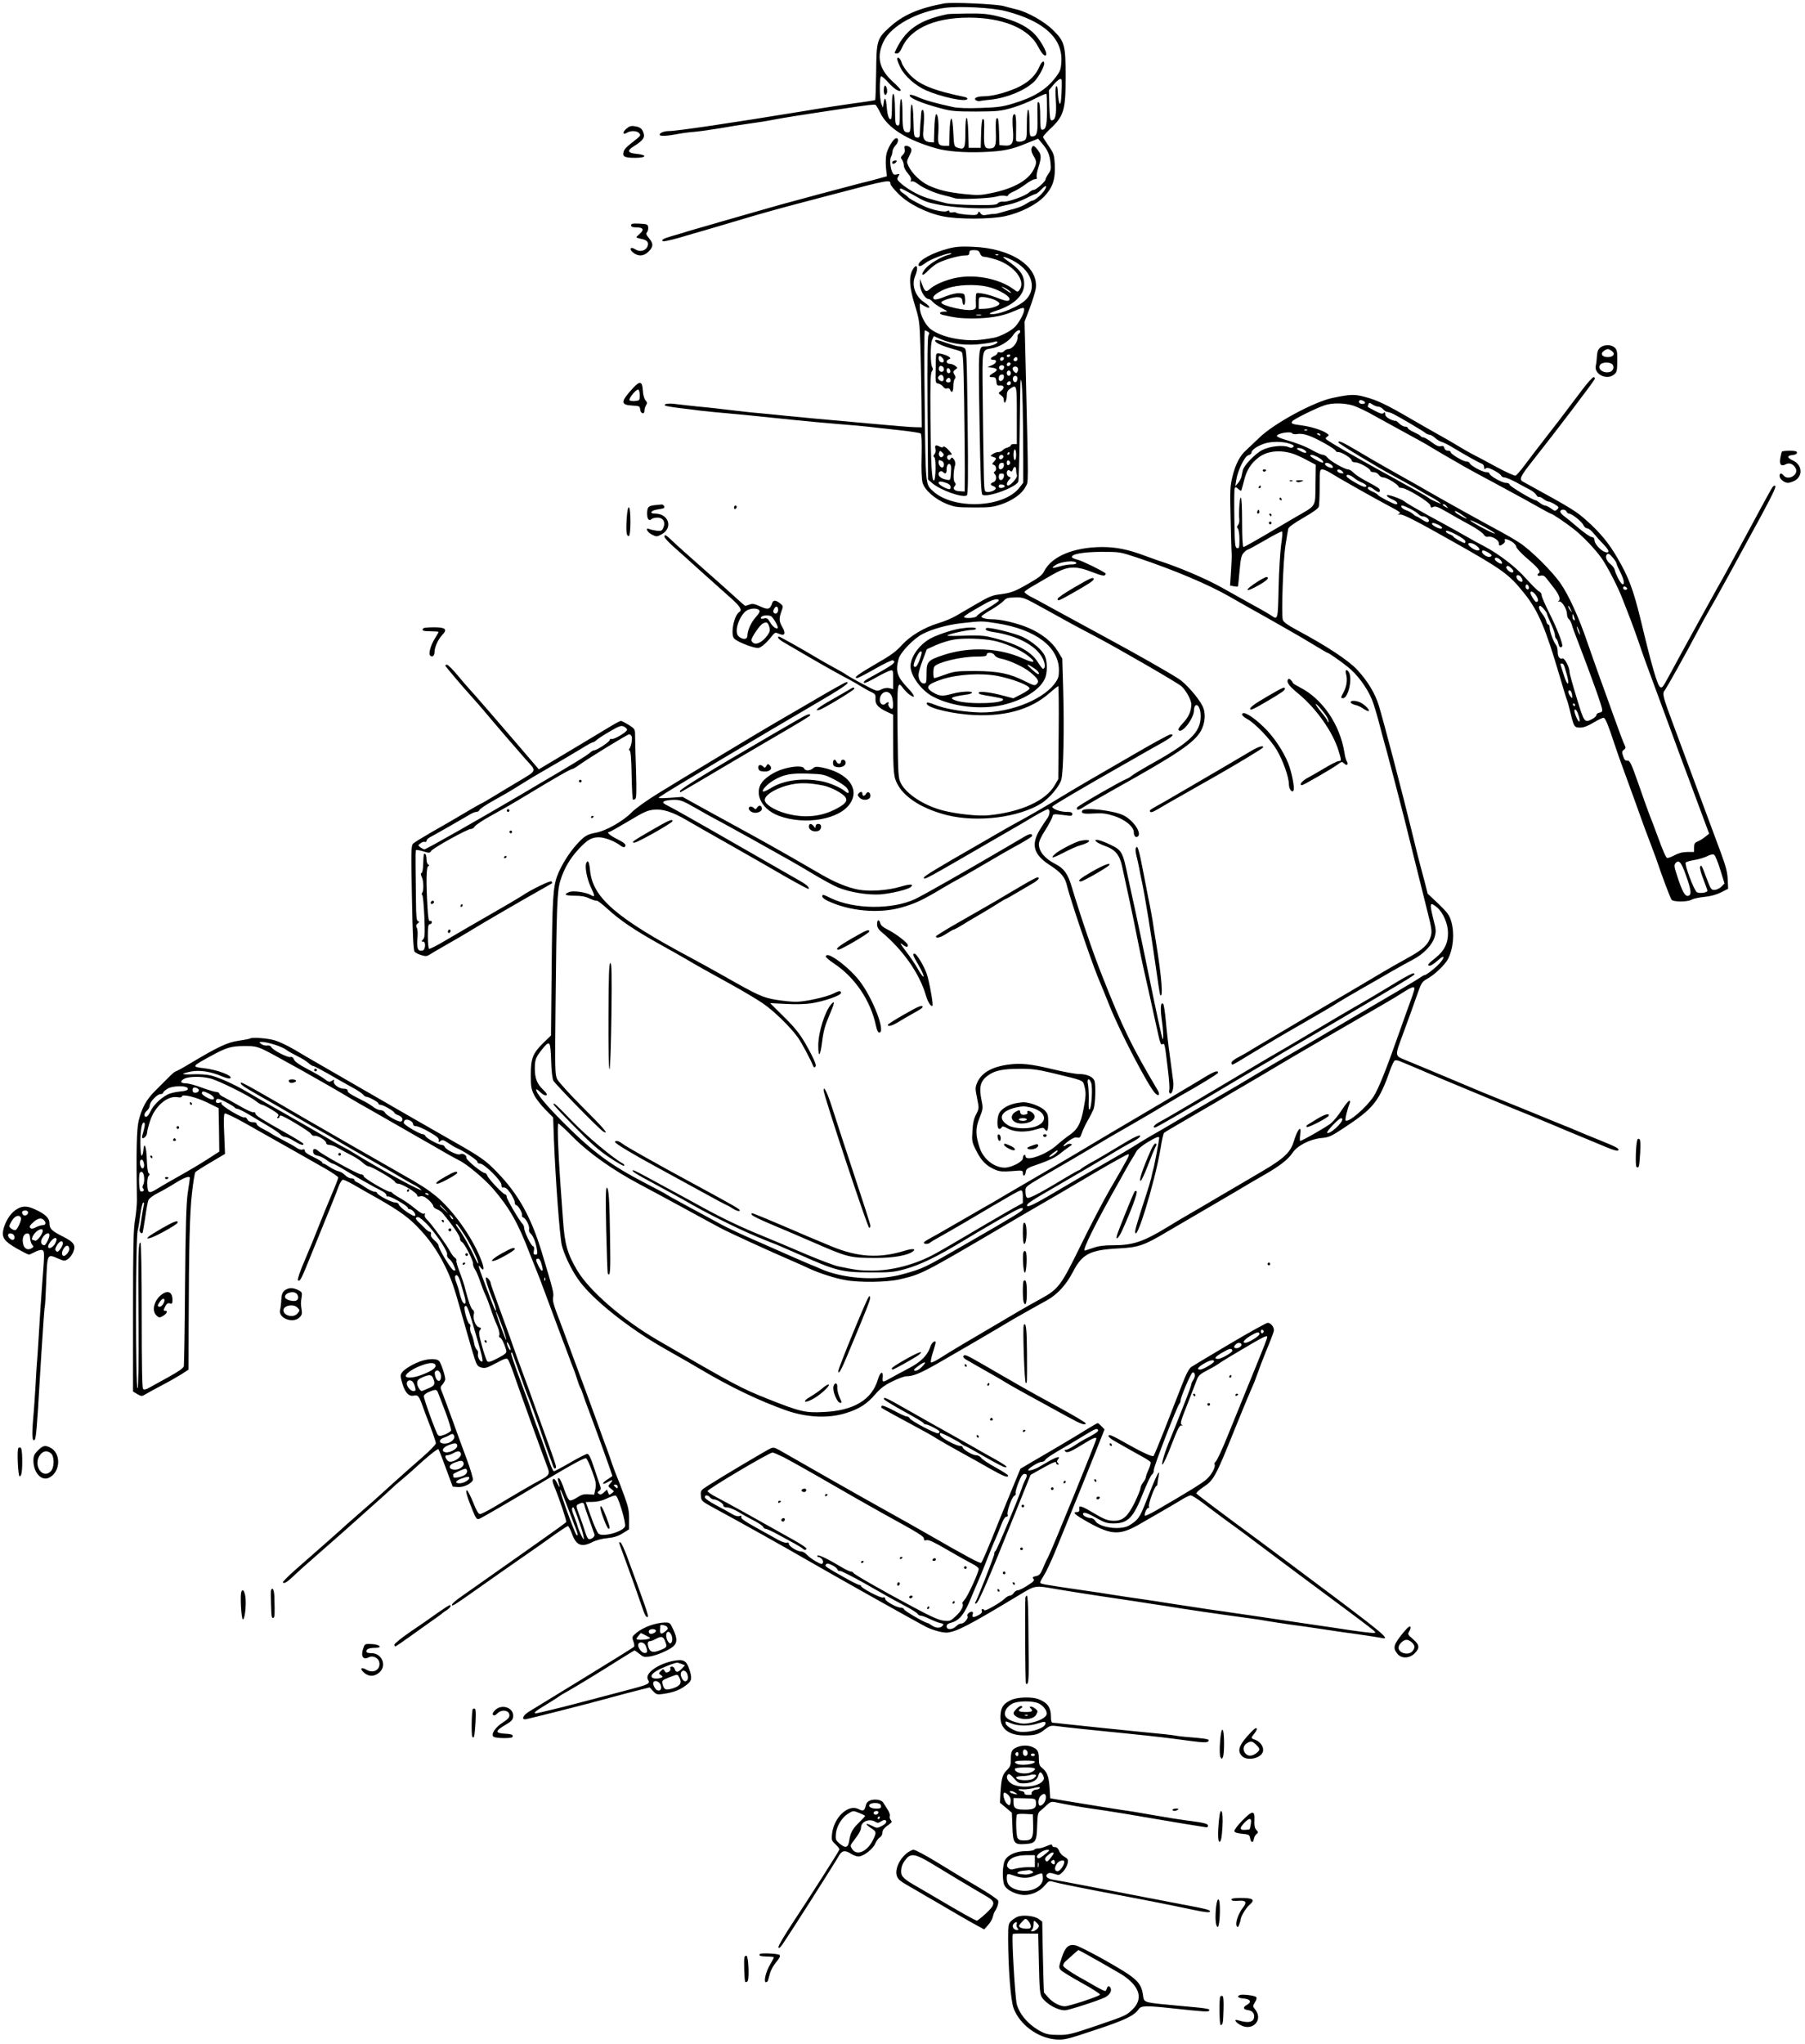 <?xml version="1.0" standalone="no"?>
<!DOCTYPE svg PUBLIC "-//W3C//DTD SVG 20010904//EN"
 "http://www.w3.org/TR/2001/REC-SVG-20010904/DTD/svg10.dtd">
<svg version="1.0" xmlns="http://www.w3.org/2000/svg"
 width="1350pt" height="1528pt" viewBox="0 0 1350 1528"
 preserveAspectRatio="xMidYMid meet">
<g transform="translate(0,1528) scale(0.1,-0.1)"
fill="#000000" stroke="none">
<path d="M7060 15254 c-188 -35 -308 -87 -406 -177 -95 -86 -99 -99 -101 -336
-2 -112 -5 -206 -7 -209 -3 -2 -69 -13 -148 -23 -79 -11 -253 -37 -388 -60
-550 -90 -947 -149 -1009 -149 -38 0 -74 -17 -66 -30 6 -10 64 -6 145 10 25 5
79 12 120 15 41 4 125 16 185 26 61 11 160 27 220 35 61 8 142 21 180 29 62
12 171 30 505 80 198 30 250 36 259 31 4 -3 21 -30 35 -60 55 -113 198 -203
421 -266 78 -22 205 -32 344 -27 156 6 217 18 340 70 l75 30 29 -34 c43 -51
58 -85 64 -146 5 -45 2 -59 -16 -83 -11 -16 -21 -35 -21 -41 0 -16 -71 -79
-89 -79 -8 0 -24 -9 -36 -20 -28 -26 -157 -72 -192 -68 -16 2 -33 -3 -40 -12
-9 -12 -40 -15 -175 -13 -90 1 -183 7 -208 13 -136 34 -171 45 -230 75 -36 18
-83 49 -105 68 -37 33 -39 37 -27 57 13 21 12 22 -11 16 -20 -5 -27 -1 -36 22
-14 35 -17 94 -6 112 5 8 9 24 10 37 0 12 11 33 24 47 24 25 23 60 -1 51 -19
-8 -55 -67 -67 -111 -6 -22 -8 -68 -5 -105 l7 -67 -54 -15 c-30 -9 -92 -25
-139 -36 -47 -12 -186 -49 -310 -82 -318 -86 -312 -84 -450 -124 -69 -20 -204
-58 -300 -86 -96 -28 -202 -58 -235 -68 -33 -11 -87 -27 -120 -36 -65 -19 -82
-29 -67 -39 5 -3 56 8 113 24 160 46 373 109 494 145 123 37 285 82 450 125
61 16 153 40 205 54 433 114 440 115 440 80 0 -8 27 -41 60 -74 74 -74 206
-141 330 -167 112 -24 362 -23 469 1 113 25 232 85 291 147 63 66 84 127 79
238 -4 71 -7 83 -44 137 -22 32 -42 63 -44 68 -2 4 19 29 46 55 111 103 123
143 123 397 0 237 -7 263 -94 349 -63 63 -189 134 -271 154 -22 5 -67 17 -100
26 -59 15 -388 30 -445 19z m465 -58 c283 -74 425 -203 413 -379 -3 -56 -9
-71 -42 -114 -71 -94 -164 -151 -322 -198 -73 -23 -115 -28 -238 -32 -96 -4
-168 -1 -205 6 -126 27 -219 53 -268 76 -29 13 -55 20 -58 15 -12 -20 84 -61
235 -101 73 -20 110 -23 260 -23 161 1 183 3 270 28 52 15 130 46 172 69 43
22 80 38 84 35 3 -4 5 -59 5 -124 -1 -116 -9 -144 -37 -144 -11 0 -14 22 -14
99 0 56 -4 103 -10 106 -12 7 -12 0 -10 -128 2 -103 -6 -127 -41 -127 -17 0
-19 9 -19 100 0 60 -4 100 -10 100 -6 0 -10 -43 -10 -110 0 -98 -2 -110 -19
-120 -27 -14 -61 -13 -62 3 0 6 0 51 1 99 1 47 -3 89 -8 92 -18 11 -23 -26
-16 -113 8 -103 -4 -124 -65 -119 l-36 3 -3 103 c-2 76 -6 102 -15 99 -9 -3
-11 -31 -9 -101 4 -108 -3 -126 -49 -126 -35 0 -41 18 -39 113 3 96 2 107 -10
107 -5 0 -11 -47 -12 -107 l-3 -108 -45 0 -45 0 -3 113 c-4 147 -22 148 -22 2
0 -121 -6 -132 -59 -114 -25 9 -26 12 -31 114 -6 136 -24 138 -28 3 l-3 -103
-32 0 c-48 0 -55 12 -49 95 5 81 -4 153 -18 139 -5 -5 -11 -54 -12 -109 l-3
-100 -30 2 c-40 3 -55 27 -50 77 9 101 8 160 -3 164 -8 2 -12 -10 -13 -37 -1
-23 -3 -45 -4 -51 -1 -5 -3 -35 -4 -66 -1 -51 -3 -55 -23 -52 -22 3 -23 7 -26
126 -3 151 -22 166 -22 17 0 -94 -2 -105 -18 -105 -36 0 -42 20 -42 137 0 69
-4 113 -10 113 -6 0 -10 -40 -10 -101 0 -90 -2 -100 -17 -97 -16 3 -18 17 -19
118 -1 72 -5 115 -12 118 -7 2 -11 -27 -11 -89 0 -50 -3 -94 -6 -97 -14 -14
-28 23 -33 88 -5 71 -17 83 -24 25 l-4 -30 -12 28 c-15 36 -16 207 -1 207 6 0
31 -22 55 -49 43 -47 79 -70 91 -57 4 3 -23 33 -60 66 -103 94 -124 189 -67
303 58 116 249 220 455 248 112 15 360 2 460 -25z m416 -518 c2 -41 -3 -146
-8 -163 -6 -17 -8 -16 -14 10 -4 17 -7 49 -8 73 -1 26 -5 41 -11 37 -6 -4 -7
-45 -3 -109 6 -105 -3 -146 -32 -146 -11 0 -14 24 -17 113 l-3 112 35 42 c35
41 59 54 61 31z m-128 -819 c-19 -31 -74 -79 -92 -79 -6 0 -26 -11 -45 -23
-19 -13 -56 -29 -83 -36 -26 -7 -68 -18 -93 -26 -25 -8 -54 -15 -65 -15 -11 1
-35 -2 -54 -6 -27 -5 -37 -3 -47 11 -12 17 -14 17 -20 1 -5 -14 -17 -16 -83
-11 -42 4 -77 10 -79 14 -1 5 -14 6 -27 3 -15 -2 -25 0 -25 7 0 8 -5 9 -17 3
-20 -12 -119 10 -177 39 -73 36 -107 55 -114 65 -4 5 -19 17 -34 27 -27 17
-37 37 -19 37 5 0 47 -22 93 -48 83 -48 97 -54 188 -72 131 -27 397 -37 450
-17 8 3 42 11 75 18 33 6 90 27 126 45 36 19 70 34 75 34 6 0 23 14 39 30 37
39 51 38 28 -1z"/>
<path d="M7085 15174 c-217 -46 -320 -120 -393 -286 -2 -5 5 -8 16 -8 13 0 25
14 38 43 69 155 271 236 554 224 230 -11 401 -90 465 -217 27 -52 50 -76 59
-61 12 19 -52 128 -100 170 -61 53 -134 87 -253 117 -79 20 -120 24 -231 23
-74 -1 -144 -3 -155 -5z"/>
<path d="M6710 14838 c0 -8 12 -38 26 -66 30 -61 112 -133 189 -167 114 -50
295 -89 309 -66 4 6 -3 12 -16 15 -244 51 -348 94 -420 175 -25 27 -49 64 -54
82 -9 33 -34 52 -34 27z"/>
<path d="M7775 14784 c-26 -63 -72 -110 -144 -148 -79 -41 -202 -76 -270 -76
-55 0 -84 -15 -61 -30 8 -5 22 -8 30 -5 8 2 44 7 80 10 123 14 252 67 323 133
31 29 77 111 77 137 0 27 -19 16 -35 -21z"/>
<path d="M6610 14605 c0 -35 13 -47 23 -21 7 18 -3 56 -14 56 -5 0 -9 -16 -9
-35z"/>
<path d="M4684 14317 c-31 -27 -26 -49 6 -29 28 17 75 15 91 -4 12 -14 9 -19
-16 -40 -83 -65 -96 -78 -101 -101 -9 -35 8 -43 89 -43 85 0 89 22 6 30 -65 6
-71 24 -19 56 65 41 83 63 75 92 -9 37 -25 52 -66 58 -29 5 -41 1 -65 -19z"/>
<path d="M6766 14166 c4 -17 0 -30 -14 -44 -16 -16 -17 -22 -5 -37 7 -11 13
-30 13 -43 0 -13 13 -40 30 -58 19 -22 27 -40 23 -51 -4 -11 -3 -14 5 -9 7 4
27 -4 45 -18 43 -33 128 -70 197 -86 30 -7 67 -17 81 -22 32 -11 256 -2 311
12 22 7 51 9 64 6 14 -4 24 -2 24 4 0 6 19 19 43 29 23 10 63 35 90 55 26 20
56 36 67 36 13 0 18 5 14 15 -3 8 1 36 9 62 27 86 27 104 0 140 -29 38 -39 41
-48 13 -4 -13 2 -33 14 -54 26 -41 26 -57 1 -105 -40 -79 -149 -140 -308 -173
-88 -19 -107 -19 -208 -9 -128 14 -190 29 -268 64 -59 27 -126 91 -151 145
-15 31 -15 35 6 77 18 36 20 47 9 60 -7 8 -21 15 -31 15 -15 0 -18 -5 -13 -24z"/>
<path d="M6675 14071 c-10 -17 12 -21 25 -6 10 12 10 15 -3 15 -9 0 -18 -4
-22 -9z"/>
<path d="M4720 13595 c0 -11 11 -15 39 -15 51 0 61 -17 28 -46 -15 -13 -27
-25 -27 -28 0 -3 16 -8 35 -12 46 -8 61 -27 47 -58 -14 -32 -57 -42 -89 -21
-37 25 -52 3 -17 -24 38 -30 79 -27 115 8 36 36 37 60 3 100 -21 25 -24 34
-14 46 6 7 10 24 8 37 -3 21 -9 23 -65 26 -52 2 -63 0 -63 -13z"/>
<path d="M7095 13422 c-118 -30 -225 -88 -225 -122 0 -17 20 -11 55 16 36 27
171 77 189 70 6 -2 -2 -7 -19 -11 -56 -14 -146 -68 -176 -106 -36 -46 -23 -60
17 -18 16 17 46 42 66 55 42 27 167 64 215 64 26 0 33 4 33 20 0 16 7 20 35
20 29 0 37 -5 45 -25 6 -16 17 -25 32 -25 12 0 53 -10 91 -22 132 -43 221
-158 173 -224 -14 -19 -15 -19 -43 2 -116 86 -312 120 -462 80 -74 -20 -136
-49 -169 -79 -26 -24 -35 -18 -56 38 l-15 40 0 -41 c-1 -43 37 -109 63 -109 8
0 22 -10 32 -22 11 -12 41 -33 68 -47 48 -25 48 -26 17 -26 -36 0 -42 -17 -8
-25 92 -21 129 -25 215 -26 122 0 220 15 297 47 90 38 95 39 95 18 0 -26 -36
-93 -68 -127 -29 -31 -111 -73 -157 -82 -109 -20 -165 -23 -241 -14 -95 10
-183 40 -233 78 -40 30 -81 111 -81 159 l0 34 35 -21 c47 -27 47 -4 0 27 -69
44 -99 129 -71 197 30 70 12 105 -21 43 -26 -52 -21 -128 19 -258 34 -110 36
-124 42 -310 3 -107 7 -287 8 -400 l2 -205 -50 1 c-27 0 -177 12 -334 27 -157
14 -341 31 -410 37 -69 7 -163 15 -210 20 -47 5 -137 14 -200 20 -63 5 -169
17 -235 25 -66 8 -169 20 -230 25 -60 6 -137 15 -170 19 -56 8 -99 1 -78 -12
5 -3 49 -11 98 -17 50 -6 126 -15 170 -21 44 -5 132 -14 195 -19 117 -11 145
-13 490 -49 108 -11 258 -25 335 -31 77 -6 178 -15 225 -20 47 -6 153 -17 235
-26 83 -9 155 -20 161 -25 7 -6 9 -62 7 -168 -3 -96 0 -175 7 -199 14 -54 90
-122 177 -158 63 -25 79 -28 203 -28 115 -1 145 2 205 22 87 29 158 79 185
132 23 45 23 -37 1 905 l-8 330 39 102 c21 56 40 120 44 141 27 167 -179 306
-471 317 -85 4 -126 1 -180 -13z m372 -48 c-3 -3 -12 -4 -19 -1 -8 3 -5 6 6 6
11 1 17 -2 13 -5z m103 -39 c140 -71 189 -199 109 -289 -47 -55 -211 -123
-270 -114 -17 3 -3 10 50 28 124 40 201 114 201 194 0 72 -30 112 -140 188
-38 26 -6 21 50 -7z m-161 -205 c72 -22 141 -63 141 -85 0 -21 -24 -19 -96 10
-35 14 -84 28 -109 31 -44 7 -45 6 -46 -22 -1 -16 -1 -43 0 -61 2 -27 -2 -33
-23 -39 -50 -12 -236 30 -236 55 0 14 94 43 127 39 22 -2 29 -9 31 -30 5 -45
23 -32 20 15 -3 41 -4 42 -40 45 -22 2 -62 -7 -101 -22 -73 -30 -97 -32 -97
-11 0 22 72 64 138 79 86 21 215 20 291 -4z m151 -36 c8 -9 -3 -4 -25 10 -51
35 -57 42 -19 23 17 -9 37 -23 44 -33z m-130 -52 c25 -10 45 -24 45 -32 0 -17
-64 -38 -117 -39 l-38 -1 0 45 c0 44 1 45 33 44 17 0 52 -8 77 -17z m-92 -119
c-10 -2 -26 -2 -35 0 -10 3 -2 5 17 5 19 0 27 -2 18 -5z m-398 -123 c11 -7 12
-14 4 -27 -7 -13 -9 -179 -7 -548 l4 -530 31 -27 c61 -53 227 -112 259 -92 9
5 11 139 6 548 -6 498 -7 542 -23 553 -10 7 -28 13 -39 13 -12 0 -48 9 -81 21
-88 31 -105 34 -99 18 6 -15 60 -38 135 -59 25 -6 52 -15 60 -20 13 -6 16 -62
21 -371 3 -200 5 -434 5 -519 l-1 -155 -34 2 c-42 2 -59 17 -41 38 10 12 10
18 0 30 -12 14 -10 87 4 130 3 12 -1 28 -9 40 -14 17 -17 18 -25 5 -7 -11 -12
-12 -21 -3 -13 13 -4 33 17 33 19 0 18 3 -15 39 -17 18 -32 27 -36 21 -4 -7
-12 -7 -25 0 -31 17 -41 12 -34 -15 4 -15 1 -32 -7 -41 -9 -11 -10 -17 -1 -23
14 -8 11 -170 -3 -174 -16 -4 -23 118 -26 470 -2 260 0 335 11 347 8 11 9 20
3 29 -15 18 -16 175 -1 207 l12 27 50 -22 c88 -38 196 -51 313 -36 43 5 86 13
96 17 9 3 17 2 17 -4 0 -13 -54 -32 -90 -32 -54 0 -53 13 -44 -565 7 -427 12
-537 22 -544 37 -23 250 55 268 98 3 9 8 158 10 331 6 486 5 449 14 412 7 -31
12 -241 13 -584 l0 -167 -28 -36 c-116 -153 -496 -168 -648 -26 -55 51 -54 35
-61 639 -4 309 -4 562 1 562 4 0 15 -5 23 -10z m690 1 c0 -6 -5 -13 -10 -16
-6 -4 -10 -12 -9 -18 5 -42 -36 -97 -72 -97 -9 0 -22 -7 -29 -15 -7 -9 -21
-13 -31 -10 -11 4 -19 2 -19 -5 0 -6 -11 -16 -25 -22 -30 -14 -33 -28 -5 -28
32 0 23 -27 -12 -41 l-33 -13 30 -4 c46 -6 52 -19 17 -39 -38 -22 -41 -33 -8
-33 21 0 25 -6 28 -32 2 -27 7 -32 25 -30 32 4 39 -18 12 -39 -24 -18 -24 -18
-4 -33 11 -8 21 -19 21 -25 1 -6 2 -16 3 -22 3 -27 21 7 21 40 0 30 6 42 25
55 50 33 50 32 50 -199 l0 -215 -22 0 c-13 0 -23 -4 -23 -10 0 -5 -11 -12 -25
-16 -13 -3 -29 -12 -36 -20 -6 -8 -21 -14 -33 -14 -12 0 -31 -7 -42 -15 -19
-14 -19 -15 4 -21 26 -8 27 -12 6 -36 -16 -16 -16 -18 0 -24 18 -7 22 -39 5
-50 -8 -4 -8 -9 0 -17 18 -18 13 -55 -9 -62 -26 -8 -26 -22 1 -30 11 -4 18
-12 16 -18 -5 -16 -51 -31 -71 -24 -16 7 -16 2 -21 312 -1 33 -3 210 -5 394
-4 374 -8 353 69 367 58 10 128 53 156 95 23 36 55 53 55 30z m-75 -181 c-3
-5 -10 -10 -16 -10 -5 0 -9 5 -9 10 0 6 7 10 16 10 8 0 12 -4 9 -10z m-47 -22
c-6 -18 -28 -21 -28 -4 0 9 7 16 16 16 9 0 14 -5 12 -12z m102 -3 c0 -8 -7
-15 -15 -15 -16 0 -20 12 -8 23 11 12 23 8 23 -8z m-52 -37 c-6 -18 -28 -21
-28 -4 0 9 7 16 16 16 9 0 14 -5 12 -12z m-48 -22 c0 -8 -5 -18 -11 -22 -14
-8 -33 11 -25 25 10 16 36 13 36 -3z m103 -9 c3 -8 1 -20 -4 -28 -7 -12 -11
-11 -25 3 -17 17 -12 38 11 38 7 0 15 -6 18 -13z m-53 -37 c0 -11 -7 -20 -15
-20 -8 0 -15 9 -15 20 0 11 7 20 15 20 8 0 15 -9 15 -20z m-52 -32 c-4 -29
-38 -38 -38 -10 0 22 8 32 27 32 9 0 13 -8 11 -22z m102 -7 c0 -11 -5 -23 -11
-27 -14 -8 -29 14 -22 33 8 20 33 16 33 -6z m-50 -36 c0 -8 -7 -15 -15 -15
-16 0 -20 12 -8 23 11 12 23 8 23 -8z m40 -535 c0 -22 -4 -40 -10 -40 -5 0
-10 18 -10 40 0 22 5 40 10 40 6 0 10 -18 10 -40z m-548 -12 c-9 -9 -15 -9
-23 -1 -7 7 -9 20 -5 29 6 16 8 16 23 1 13 -13 15 -19 5 -29z m498 22 c0 -5
-5 -10 -11 -10 -5 0 -7 5 -4 10 3 6 8 10 11 10 2 0 4 -4 4 -10z m-46 -19 c3
-5 -1 -14 -8 -20 -16 -13 -32 2 -21 19 8 12 22 13 29 1z m-460 -37 c16 -6 22
-35 9 -47 -10 -11 -33 13 -33 34 0 21 1 22 24 13z m511 -14 c0 -7 -6 -15 -12
-17 -8 -3 -13 4 -13 17 0 13 5 20 13 18 6 -3 12 -11 12 -18z m-47 -22 c-4 -29
-38 -38 -38 -10 0 22 8 32 27 32 9 0 13 -8 11 -22z m-396 0 c3 -7 2 -35 0 -62
-4 -48 -4 -48 -35 -42 -35 7 -57 23 -57 42 0 19 20 28 33 15 19 -19 27 -12 27
24 0 35 23 50 32 23z m488 -32 c0 -13 3 -31 6 -40 6 -16 -47 -76 -67 -76 -14
0 -10 22 7 42 16 16 16 18 0 24 -16 6 -22 35 -9 47 3 4 12 2 19 -4 9 -7 14 -5
19 10 9 29 25 26 25 -3z m-92 -48 c-5 -34 -38 -37 -38 -4 0 20 5 26 21 26 15
0 20 -5 17 -22z m-429 -49 c20 -7 31 -18 31 -31 0 -15 -5 -18 -22 -13 -32 10
-68 34 -68 45 0 13 20 13 59 -1z m436 -24 c0 -5 -10 -11 -22 -13 -16 -2 -23 2
-23 13 0 11 7 15 23 13 12 -2 22 -7 22 -13z"/>
<path d="M7001 12623 c-1 -10 -3 -61 -3 -113 -2 -90 -1 -95 20 -98 12 -2 28
-12 36 -23 8 -12 19 -17 30 -13 10 4 18 0 22 -10 12 -30 24 -16 24 27 0 24 5
48 11 54 8 8 7 17 -3 32 -11 19 -11 24 6 37 20 14 20 14 0 29 -10 8 -29 15
-41 15 -27 0 -31 25 -6 34 15 6 14 8 -3 21 -11 7 -36 16 -55 20 -30 6 -36 4
-38 -12z m53 -26 c12 -19 3 -32 -19 -24 -17 7 -21 51 -3 45 6 -2 16 -12 22
-21z m6 -78 c0 -20 -24 -26 -35 -9 -4 6 -4 17 -1 25 7 20 36 7 36 -16z m48
-12 c2 -10 -3 -17 -12 -17 -10 0 -16 9 -16 21 0 24 23 21 28 -4z m-50 -55 c4
-25 -19 -30 -37 -9 -8 10 -7 17 1 25 17 17 32 10 36 -16z m52 -18 c0 -14 -21
-19 -33 -7 -9 9 13 34 24 27 5 -3 9 -12 9 -20z"/>
<path d="M11969 12682 c-16 -14 -23 -31 -25 -63 -1 -24 -5 -57 -9 -74 -13 -62
79 -108 133 -68 25 19 27 26 28 103 1 70 -2 85 -19 101 -26 24 -78 24 -108 1z
m86 -26 c29 -21 12 -46 -30 -46 -42 0 -59 25 -30 46 10 8 24 14 30 14 6 0 20
-6 30 -14z m5 -101 c17 -20 4 -52 -24 -57 -50 -10 -91 26 -66 57 16 19 74 19
90 0z"/>
<path d="M11840 12374 c-36 -47 -87 -115 -115 -152 -27 -37 -97 -128 -155
-202 -58 -74 -131 -170 -163 -213 -32 -43 -65 -81 -72 -83 -7 -3 -73 27 -147
67 -73 40 -150 81 -171 91 -22 11 -69 38 -105 60 -37 23 -105 62 -152 88 -47
26 -141 80 -210 120 -175 102 -247 137 -336 161 -83 23 -112 22 -247 -6 -142
-30 -437 -190 -548 -297 -36 -35 -80 -76 -97 -92 -47 -41 -80 -103 -103 -194
-19 -75 -20 -102 -15 -319 3 -131 6 -249 8 -263 1 -14 -1 -73 -5 -131 l-7
-107 27 -5 c16 -3 30 -4 31 -2 2 2 8 54 13 117 8 93 14 117 31 135 12 13 25
23 29 23 5 0 62 32 129 70 66 39 124 69 129 66 4 -3 1 -47 -7 -98 -7 -51 -16
-195 -19 -320 -5 -242 -6 -244 -52 -212 -12 9 -77 47 -144 83 -67 37 -167 93
-222 124 -119 68 -328 157 -485 207 -14 5 -56 20 -95 34 -127 48 -217 66 -322
66 -211 -1 -377 -69 -433 -180 -15 -30 -40 -49 -119 -94 -105 -61 -133 -70
-222 -81 -44 -5 -79 -19 -160 -67 -57 -33 -129 -75 -160 -93 -31 -18 -89 -42
-130 -54 -108 -33 -212 -95 -276 -166 -42 -47 -85 -78 -196 -141 -131 -76
-169 -105 -135 -103 7 0 67 31 132 68 66 38 126 67 133 64 31 -12 6 -32 -144
-114 -67 -36 -79 -46 -70 -55 3 -4 43 14 88 40 46 26 93 49 106 52 22 6 23 5
23 -66 l0 -72 -29 7 c-19 4 -41 0 -61 -10 -30 -16 -32 -15 -138 41 -59 31
-114 63 -122 69 -8 7 -51 32 -95 55 -44 24 -107 60 -140 80 -97 58 -261 150
-268 150 -20 0 -2 -22 36 -43 23 -14 114 -67 202 -118 88 -51 198 -113 245
-138 47 -24 105 -57 130 -73 25 -15 60 -35 78 -43 29 -14 32 -20 30 -52 -3
-40 23 -67 94 -99 l38 -17 0 -141 c0 -303 3 -326 36 -386 55 -98 192 -181 369
-225 228 -56 535 -17 704 89 60 38 137 129 149 178 16 57 22 377 14 668 l-7
236 -34 56 c-42 69 -121 132 -220 174 -80 34 -204 64 -268 64 -46 0 -83 9 -83
21 0 4 33 27 73 50 39 23 81 53 93 66 18 21 31 25 85 26 63 2 67 0 219 -84
179 -100 248 -137 380 -206 171 -90 610 -344 644 -372 34 -28 76 -104 76 -136
0 -52 -20 -97 -63 -142 -28 -30 -38 -46 -31 -53 26 -26 114 90 114 149 0 16 5
33 12 37 19 12 38 -27 38 -80 0 -124 -79 -198 -405 -378 -49 -28 -99 -58 -110
-68 -11 -9 -29 -20 -40 -24 -41 -15 -364 -201 -369 -213 -9 -23 11 -22 45 1
19 13 127 75 239 138 468 261 590 344 641 432 34 60 39 137 12 189 -31 62
-125 168 -176 201 -88 56 -300 177 -557 316 -135 73 -303 165 -375 204 -71 39
-151 83 -178 96 -26 14 -46 29 -44 35 2 5 28 24 58 41 30 17 90 52 134 78 132
77 182 80 324 25 50 -20 78 -26 84 -20 6 6 9 12 6 14 -24 20 -171 92 -206 101
-24 6 -45 15 -46 20 -5 23 82 39 218 40 140 0 140 0 270 -43 278 -93 533 -201
690 -291 61 -35 200 -114 310 -175 110 -62 249 -142 309 -179 60 -36 110 -66
113 -66 9 0 93 -58 153 -106 68 -53 140 -149 178 -237 12 -27 35 -101 52 -165
17 -64 37 -142 46 -172 9 -30 26 -95 39 -145 13 -49 42 -157 63 -240 22 -82
72 -280 111 -440 40 -159 88 -354 108 -433 32 -128 34 -148 24 -183 -18 -60
-59 -99 -167 -158 -55 -30 -169 -95 -254 -146 -85 -51 -315 -186 -510 -300
-195 -115 -377 -223 -405 -240 -27 -18 -74 -44 -102 -59 -29 -14 -53 -33 -53
-41 0 -8 4 -15 8 -15 5 0 65 35 134 78 112 68 231 139 378 223 183 105 248
144 270 159 14 9 93 56 175 103 83 47 191 109 240 138 50 28 117 66 150 83 81
41 148 111 165 171 12 41 11 55 -9 131 -31 125 -28 135 28 89 45 -39 81 -122
81 -191 0 -78 -29 -135 -94 -186 -56 -44 -66 -58 -42 -58 9 0 34 16 56 36 47
43 62 39 28 -6 -21 -30 -108 -100 -122 -100 -4 0 -19 -8 -34 -19 -24 -17 -268
-161 -522 -309 -52 -30 -126 -74 -165 -97 -38 -23 -113 -67 -165 -97 -164 -95
-373 -218 -425 -250 -27 -17 -117 -70 -200 -118 -82 -47 -226 -131 -320 -186
-93 -55 -192 -113 -220 -128 -27 -16 -84 -50 -125 -76 -41 -26 -147 -88 -235
-138 -88 -49 -224 -128 -303 -175 -185 -110 -249 -143 -258 -134 -13 13 15 32
241 162 121 70 283 165 360 211 77 47 159 94 182 105 23 12 47 27 54 35 25 30
-21 13 -112 -42 -146 -88 -200 -120 -254 -149 -27 -15 -57 -34 -66 -41 -8 -8
-18 -14 -21 -14 -4 0 -46 -24 -95 -53 -174 -106 -274 -159 -288 -153 -10 3
-15 19 -15 45 0 44 -21 28 260 191 36 20 137 80 225 132 88 53 225 133 305
178 80 46 183 106 230 135 47 28 108 64 135 80 137 76 285 167 285 174 0 24
-31 11 -160 -69 -40 -25 -332 -198 -513 -304 -111 -65 -282 -167 -379 -225
-98 -58 -235 -139 -305 -179 -71 -41 -175 -102 -233 -136 -58 -35 -130 -77
-160 -93 -30 -17 -127 -73 -215 -124 -88 -51 -177 -102 -197 -112 -21 -11 -38
-23 -38 -28 0 -12 33 -12 46 0 5 5 34 23 64 39 30 16 118 67 195 112 354 209
408 240 421 240 10 0 14 -14 14 -47 l0 -48 -63 -34 c-34 -19 -120 -69 -192
-111 -294 -173 -333 -196 -400 -233 -144 -80 -320 -127 -474 -127 -85 0 -118
4 -251 32 -30 6 -138 47 -240 90 -102 44 -252 107 -335 141 -150 61 -289 127
-440 210 -44 24 -111 61 -150 82 -38 21 -135 73 -214 116 -79 44 -147 79 -153
79 -25 0 15 -26 165 -106 89 -48 187 -102 217 -119 157 -92 391 -209 547 -274
68 -28 125 -51 127 -51 3 0 87 -37 188 -81 270 -120 315 -132 523 -132 153 -1
179 1 265 25 112 31 234 90 428 207 51 31 101 61 110 66 10 6 85 49 168 98
148 85 174 97 174 77 0 -13 -54 -46 -420 -257 -322 -186 -324 -187 -480 -230
-188 -52 -448 -34 -618 43 -29 13 -54 24 -57 24 -4 0 -278 120 -485 212 -74
33 -162 75 -195 93 -132 72 -185 100 -290 157 -60 32 -114 63 -120 67 -5 5
-77 43 -160 86 -258 134 -388 230 -605 446 -137 137 -210 225 -210 253 0 5 13
-2 28 -17 27 -26 52 -35 52 -19 0 5 -13 21 -30 37 -43 41 -60 85 -60 155 0 68
7 85 57 148 55 67 60 60 65 -85 2 -81 9 -137 17 -153 16 -28 347 -367 374
-381 46 -25 4 25 -156 184 -95 95 -180 189 -190 209 -16 34 -17 76 -12 535 8
775 12 870 36 949 28 91 71 164 137 236 65 69 96 88 151 88 43 0 118 -29 159
-60 16 -13 29 -17 35 -11 15 15 0 29 -64 61 -51 26 -76 50 -51 50 4 0 68 36
142 80 113 68 143 82 190 86 67 7 139 -16 244 -77 39 -23 184 -106 321 -183
138 -78 326 -186 419 -240 93 -53 171 -95 174 -92 9 10 -19 35 -72 64 -54 31
-254 145 -656 376 -135 77 -273 155 -308 173 -56 28 -60 33 -43 43 11 5 44 10
73 10 48 0 66 -7 167 -65 63 -36 115 -65 116 -65 2 0 131 -71 305 -167 260
-145 333 -186 446 -254 72 -44 158 -90 191 -104 91 -37 224 -58 318 -52 84 7
209 37 228 56 23 23 -5 23 -80 1 -95 -28 -231 -37 -315 -21 -81 16 -171 53
-272 111 -45 26 -139 80 -211 122 -119 68 -230 131 -390 218 -33 18 -145 80
-250 137 l-190 105 -95 -7 c-83 -5 -93 -4 -75 8 53 38 744 450 1133 677 239
139 298 180 262 180 -6 0 -118 -62 -248 -139 -130 -76 -257 -150 -282 -164
-63 -35 -693 -415 -875 -527 -89 -55 -170 -113 -200 -143 -61 -64 -191 -138
-265 -152 -72 -14 -88 -24 -149 -91 -55 -60 -118 -162 -144 -234 -31 -86 -36
-177 -41 -683 l-5 -509 -57 -55 c-79 -78 -94 -115 -94 -239 0 -87 3 -107 25
-151 14 -28 52 -77 84 -109 l58 -59 6 -168 c12 -300 43 -719 59 -787 15 -64
68 -177 118 -249 97 -145 376 -369 652 -525 106 -60 225 -128 263 -151 227
-135 442 -238 648 -311 154 -53 314 -60 444 -19 100 31 157 68 218 139 37 43
68 68 127 97 43 21 90 39 105 39 53 0 104 21 246 102 133 76 426 247 527 308
25 15 88 51 140 80 52 29 115 65 140 78 80 45 145 117 195 213 69 134 128 164
340 175 151 8 190 21 368 127 78 46 198 116 267 156 69 40 179 105 246 144 66
40 160 95 208 122 114 65 180 116 212 164 36 55 129 103 214 112 59 5 75 12
173 77 223 147 262 197 348 442 11 29 24 57 31 61 6 4 25 1 42 -7 17 -7 65
-27 106 -44 41 -17 89 -38 105 -45 49 -22 707 -295 711 -295 2 0 90 -37 196
-81 106 -45 229 -96 273 -114 44 -18 113 -47 154 -64 42 -18 78 -28 83 -23 13
13 -6 24 -137 77 -66 26 -142 58 -170 70 -27 12 -68 29 -90 37 -22 9 -78 32
-125 51 -47 20 -181 74 -299 122 -118 47 -271 110 -340 140 -143 60 -352 148
-426 178 -86 35 -85 25 -17 209 33 89 77 211 97 269 35 100 39 108 78 130 57
31 135 106 157 149 40 79 50 192 24 281 -13 46 -27 65 -95 131 l-81 76 -24 94
c-14 51 -29 109 -34 128 -6 19 -30 118 -55 220 -74 304 -217 849 -254 970 -28
88 -83 179 -159 261 -67 72 -229 179 -450 297 -75 41 -104 62 -108 79 -11 44
3 447 20 553 9 58 18 114 21 126 3 13 41 41 114 83 73 42 111 69 115 84 3 12
6 79 6 150 0 121 1 127 20 127 11 0 37 -11 58 -24 61 -39 340 -196 442 -250
77 -40 91 -51 75 -57 -16 -6 -13 -7 10 -6 22 1 122 -50 384 -198 382 -215 427
-248 541 -391 105 -131 159 -259 265 -619 26 -88 50 -169 55 -180 5 -11 15
-50 24 -86 27 -113 30 -119 74 -119 27 0 58 12 103 39 35 21 69 37 75 34 12
-5 35 -61 78 -193 13 -41 56 -163 96 -270 39 -107 87 -238 105 -290 18 -52 48
-131 65 -175 17 -44 37 -98 45 -120 43 -129 108 -301 117 -312 14 -18 123 -17
151 1 12 7 53 16 92 20 46 4 88 15 125 33 l55 28 -3 69 c-2 54 -14 99 -53 205
-126 339 -302 813 -329 886 -16 44 -45 123 -65 176 -36 100 -41 128 -26 145
13 14 155 268 256 459 26 50 62 115 80 145 38 64 220 395 382 694 108 201 126
242 102 234 -12 -4 -10 -1 -216 -383 -77 -143 -151 -278 -163 -300 -26 -45
-19 -32 -203 -365 -74 -135 -157 -286 -183 -335 -69 -127 -70 -129 -86 -123
-20 8 -63 152 -143 488 -59 242 -92 331 -179 480 -62 107 -127 186 -225 274
-84 75 -104 88 -481 295 -30 16 -19 39 67 148 179 226 462 598 470 619 3 8 -1
14 -8 14 -8 -1 -43 -39 -79 -86z m-1646 -90 c22 -9 20 -24 -3 -24 -21 0 -34
13 -24 24 8 7 8 7 27 0z m-74 -36 c31 -10 118 -51 160 -77 8 -5 96 -53 195
-107 99 -54 198 -108 219 -122 35 -22 178 -105 266 -155 19 -11 64 -35 100
-55 36 -19 92 -49 125 -67 33 -18 96 -52 140 -76 44 -23 122 -67 174 -96 51
-29 96 -53 99 -53 11 0 109 -66 173 -116 71 -56 163 -153 210 -221 42 -60 122
-216 153 -298 15 -38 34 -86 41 -105 23 -56 82 -220 103 -285 11 -33 47 -132
80 -220 32 -88 96 -261 142 -385 45 -124 106 -288 135 -365 29 -77 74 -198
100 -269 l48 -129 -29 -23 c-16 -13 -41 -29 -56 -35 -23 -9 -28 -18 -28 -45
l0 -34 -50 0 c-35 0 -66 -8 -97 -25 -25 -13 -50 -22 -55 -19 -10 6 -29 49 -73
169 -18 50 -43 115 -55 145 -12 30 -50 136 -84 235 -56 159 -66 180 -84 178
-16 -2 -23 6 -32 33 -10 30 -10 37 5 48 14 10 15 17 7 33 -7 11 -44 110 -83
219 -39 110 -87 242 -106 294 -19 52 -59 167 -90 255 -64 189 -140 355 -202
444 -64 92 -225 251 -306 303 -38 25 -104 63 -145 85 -123 66 -385 211 -545
303 -40 24 -72 41 -290 164 -66 37 -172 99 -236 137 -112 66 -139 78 -139 61
0 -9 298 -189 420 -254 86 -47 157 -86 200 -112 19 -12 51 -30 72 -41 20 -10
47 -27 60 -37 23 -18 22 -18 -17 -2 -22 9 -47 22 -55 28 -8 7 -46 30 -85 51
-38 21 -86 47 -105 58 -19 11 -94 53 -166 92 -186 103 -364 205 -397 228 -26
17 -27 20 -11 32 16 11 16 13 -7 28 -37 24 -118 48 -187 57 -69 9 -78 13 -67
30 10 16 181 100 245 121 58 18 142 17 210 -3z m188 -8 c10 0 27 -9 37 -20 10
-11 24 -20 32 -20 8 0 28 -7 46 -16 51 -26 220 -126 238 -141 8 -7 22 -13 31
-13 8 0 27 -11 41 -24 14 -13 36 -26 49 -30 12 -3 48 -20 77 -38 96 -58 205
-119 224 -125 9 -3 17 -15 17 -26 0 -16 3 -18 11 -10 9 9 24 6 61 -13 27 -14
51 -31 55 -39 3 -8 15 -15 27 -15 11 0 50 -17 86 -36 36 -20 82 -45 102 -55
21 -11 42 -28 48 -39 6 -11 15 -18 19 -15 5 2 20 -4 34 -15 14 -11 31 -20 39
-20 7 0 28 -9 47 -21 31 -19 33 -22 18 -37 -15 -15 -19 -14 -46 6 -17 12 -37
22 -44 22 -8 0 -26 9 -40 20 -14 11 -28 20 -32 20 -20 0 -195 105 -195 117 0
7 -11 13 -27 13 -30 0 -123 53 -123 70 0 6 -11 10 -24 10 -28 0 -115 47 -123
66 -3 8 -15 14 -27 14 -24 0 -116 55 -116 70 0 6 -9 10 -21 10 -12 0 -23 8
-26 20 -4 15 -11 18 -27 14 -16 -4 -36 5 -69 30 -26 20 -54 36 -61 36 -8 0
-18 4 -21 10 -3 5 -26 18 -50 29 -25 11 -45 25 -45 30 0 6 -9 11 -20 11 -12 0
-32 11 -45 24 -13 13 -26 22 -28 20 -3 -3 -21 3 -41 12 -24 12 -36 25 -36 38
0 15 -3 17 -12 8 -9 -9 -23 -5 -62 15 -28 15 -53 28 -55 30 -2 1 -1 10 3 19 6
15 8 15 31 0 13 -9 33 -16 43 -16z m-531 -176 c-3 -3 -12 -4 -19 -1 -8 3 -5 6
6 6 11 1 17 -2 13 -5z m-112 -24 c4 -6 21 -8 38 -5 19 4 53 0 82 -11 59 -19
205 -102 205 -115 0 -5 9 -9 20 -9 27 0 100 -47 100 -63 0 -8 11 -14 28 -14
29 0 112 -47 112 -63 0 -6 11 -10 25 -10 14 0 30 -9 37 -20 7 -11 23 -20 36
-20 24 0 112 -54 112 -69 0 -5 10 -9 23 -9 36 0 211 -106 215 -131 3 -17 7
-19 22 -11 15 8 36 0 102 -38 46 -27 122 -70 171 -96 48 -26 94 -58 103 -71 9
-15 22 -21 33 -18 28 7 81 -24 81 -47 0 -23 8 -25 34 -5 10 7 15 18 11 24 -10
17 17 13 53 -9 17 -11 32 -28 32 -37 0 -10 36 -49 80 -87 85 -72 107 -100 90
-111 -19 -12 -10 -25 14 -19 18 4 28 -1 47 -26 13 -17 35 -45 49 -63 39 -49
54 -88 38 -100 -10 -7 -9 -8 3 -4 20 6 59 -58 59 -96 0 -13 6 -30 14 -36 8 -7
17 -24 21 -38 3 -14 21 -65 40 -112 105 -273 186 -498 188 -526 2 -14 -5 -21
-20 -23 -13 -2 -23 -10 -23 -17 0 -8 -13 -21 -30 -30 -60 -31 -61 -30 -118
158 -29 94 -53 181 -53 192 1 35 -38 108 -53 102 -21 -8 -36 13 -36 52 0 19
-6 42 -13 50 -18 21 -47 101 -47 129 0 12 -4 22 -10 22 -5 0 -13 12 -16 28 -4
15 -18 40 -31 55 -23 29 -30 57 -14 57 11 0 51 -48 51 -61 0 -4 14 -37 30 -72
17 -36 30 -74 30 -86 0 -11 4 -22 9 -26 5 -3 12 -19 16 -35 6 -29 19 -38 29
-22 8 14 -41 140 -99 254 -30 60 -55 117 -55 128 0 11 -8 24 -19 28 -10 4 -54
48 -98 97 -79 89 -203 184 -320 245 -26 13 -88 47 -138 76 -49 28 -121 68
-160 89 -167 90 -271 150 -288 164 -18 15 -73 38 -116 48 -35 8 -18 -14 25
-32 32 -13 47 -35 24 -35 -16 0 -128 58 -135 70 -3 6 -22 17 -41 25 -19 8 -34
19 -34 24 0 17 19 13 47 -9 30 -23 43 -25 43 -7 0 14 -8 20 -105 72 -38 20
-80 48 -92 61 -12 13 -30 24 -39 24 -25 0 -133 61 -154 87 -10 13 -26 23 -36
23 -11 0 -44 14 -74 31 -57 32 -114 54 -212 83 -32 9 -58 21 -58 26 0 20 104
38 115 20z m210 -10 c3 -6 -1 -7 -9 -4 -18 7 -21 14 -7 14 6 0 13 -4 16 -10z
m-221 -70 c22 -8 26 -14 18 -22 -8 -8 -18 -8 -34 -1 -40 18 -141 7 -196 -21
-54 -27 -140 -117 -147 -153 -3 -13 -7 -34 -10 -47 -3 -13 -14 -34 -25 -47
l-21 -24 7 45 c11 72 63 179 90 186 13 4 24 12 24 19 0 20 37 47 92 67 57 20
147 19 202 -2z m102 -44 c29 -21 10 -30 -25 -11 -17 8 -31 18 -31 20 0 11 37
4 56 -9z m-86 -28 c19 -6 66 -27 103 -47 l68 -36 -2 -148 c-3 -173 11 -151
-154 -246 -55 -32 -162 -95 -238 -140 -75 -44 -142 -81 -147 -81 -6 0 -10 69
-10 185 0 117 -4 185 -10 185 -9 0 -16 -110 -11 -168 1 -13 -3 -30 -10 -38 -9
-11 -9 -18 -1 -26 7 -7 12 -42 12 -81 0 -60 -2 -68 -17 -65 -16 3 -18 23 -21
216 -2 117 -1 220 2 229 6 14 9 14 26 -2 11 -10 22 -16 23 -14 2 2 11 36 21
74 19 80 54 135 114 178 63 46 157 55 252 25z m183 -24 c32 -17 50 -35 42 -43
-6 -6 -95 42 -95 51 0 12 18 9 53 -8z m103 -58 c10 -8 16 -18 12 -22 -10 -9
-58 12 -58 26 0 14 23 12 46 -4z m85 -52 c11 -14 10 -15 -11 -12 -13 1 -25 9
-28 16 -5 17 23 15 39 -4z m86 -47 c15 -13 43 -29 61 -36 33 -14 43 -31 18
-31 -20 0 -129 63 -134 78 -6 20 24 14 55 -11z m694 -214 c13 -15 12 -15 -8
-4 -24 12 -29 21 -14 21 5 0 15 -7 22 -17z m-273 -17 c27 -14 54 -32 61 -40 8
-9 21 -16 30 -16 28 0 58 -27 45 -40 -7 -7 -21 -3 -48 15 -20 14 -40 25 -43
25 -4 0 -15 8 -25 17 -11 10 -33 22 -51 28 -30 10 -50 35 -28 35 7 0 33 -11
59 -24z m1168 -21 c4 -8 12 -15 19 -15 21 0 95 -59 107 -85 6 -14 19 -25 29
-25 10 0 33 -18 51 -41 18 -22 50 -58 71 -79 37 -38 47 -60 26 -60 -34 0 -94
59 -94 94 0 12 -8 20 -21 21 -12 1 -57 33 -102 71 -44 38 -92 77 -106 87 -14
10 -26 24 -26 32 0 20 39 19 46 0z m-786 -21 c22 -15 40 -28 40 -31 0 -6 -78
36 -85 47 -10 16 3 12 45 -16z m250 -141 c8 -9 -27 6 -78 33 -51 26 -98 54
-105 62 -15 18 163 -74 183 -95z m-419 62 c42 -22 26 -38 -16 -18 -34 16 -46
33 -25 33 6 0 24 -7 41 -15z m199 -122 c0 -7 -2 -13 -5 -13 -13 0 -85 41 -85
48 0 4 -14 13 -31 19 -18 7 -28 17 -24 23 8 14 145 -59 145 -77z m84 -34 c39
-30 19 -48 -25 -23 -18 11 -34 25 -37 32 -6 20 33 14 62 -9z m104 -62 c10 -8
10 -12 1 -18 -22 -13 -75 24 -63 43 5 8 37 -5 62 -25z m916 -28 c14 -17 26
-35 26 -41 0 -6 14 -38 31 -71 28 -56 33 -97 9 -82 -13 8 -49 79 -53 104 -2
11 -15 29 -29 41 -29 22 -43 53 -33 70 10 17 22 12 49 -21z m-840 -18 c10 -10
13 -22 8 -25 -10 -6 -52 21 -52 35 0 16 26 10 44 -10z m-3174 -22 c0 -5 -17
-9 -38 -9 -22 0 -61 -7 -87 -15 -58 -17 -67 -13 -29 11 42 28 154 37 154 13z
m3252 -36 c21 -19 23 -33 5 -33 -18 0 -49 34 -40 43 9 10 14 9 35 -10z m78
-74 c7 -11 9 -24 5 -27 -9 -9 -40 13 -43 32 -5 23 25 20 38 -5z m53 -63 c6
-16 -2 -28 -14 -20 -12 7 -11 34 0 34 5 0 11 -6 14 -14z m737 -17 c0 -5 -7 -9
-15 -9 -8 0 -15 7 -15 15 0 9 6 12 15 9 8 -4 15 -10 15 -15z m-677 -58 c15
-26 14 -41 -4 -41 -10 0 -48 63 -43 72 8 13 29 -1 47 -31z m-4023 -31 c0 -5
-36 -30 -79 -56 -44 -25 -82 -52 -85 -60 -6 -15 -96 -21 -96 -6 0 7 41 33 160
100 55 31 100 41 100 22z m4279 -70 c11 -24 11 -24 -3 -6 -9 11 -16 24 -16 30
0 12 5 7 19 -24z m30 -73 c1 -5 -3 -5 -9 -2 -5 3 -10 16 -9 28 0 21 1 21 9 2
5 -11 9 -24 9 -28z m-4324 -27 c290 -45 465 -177 465 -351 0 -46 -5 -63 -30
-97 -97 -134 -372 -234 -600 -217 -121 8 -231 29 -298 56 -29 12 -55 19 -58
16 -28 -28 135 -75 307 -90 258 -21 464 33 609 162 32 28 61 51 65 51 3 0 5
-156 3 -347 l-3 -348 -28 -48 c-67 -114 -252 -198 -489 -222 -80 -9 -243 9
-348 36 -140 37 -271 122 -312 203 -20 39 -21 58 -25 389 -4 373 -2 382 45
317 13 -16 34 -37 48 -46 46 -31 37 -4 -19 55 -78 82 -91 124 -66 215 13 49
114 153 179 186 71 37 188 69 285 80 161 18 155 18 270 0z m4359 -70 c5 -17 4
-20 -2 -10 -5 8 -13 26 -16 40 -5 17 -4 20 2 10 5 -8 13 -26 16 -40z m-119
-240 c4 -6 14 -39 24 -75 24 -86 3 -88 -23 -2 -11 34 -21 68 -24 75 -5 14 14
16 23 2z m63 -226 c2 -28 2 -28 -13 -10 -18 24 -20 49 -2 44 6 -3 13 -18 15
-34z m-5091 -4 c14 -29 17 -100 4 -100 -14 0 -33 28 -26 40 8 14 -8 13 -22 -1
-18 -18 -43 -2 -43 27 0 60 62 84 87 34z m5113 -70 c0 -5 -2 -10 -4 -10 -3 0
-8 5 -11 10 -3 6 -1 10 4 10 6 0 11 -4 11 -10z m30 -90 c4 -16 6 -31 2 -34 -8
-9 -43 74 -36 86 8 12 22 -10 34 -52z m1056 -1142 l32 -103 -22 -23 c-12 -12
-35 -24 -50 -25 -27 -2 -30 2 -62 86 -36 98 -41 107 -49 85 -3 -8 8 -50 25
-92 16 -42 30 -81 30 -85 0 -15 -57 -23 -78 -12 -22 12 -96 211 -84 223 5 5
34 13 64 18 31 5 74 18 95 28 24 13 44 17 53 12 8 -5 29 -55 46 -112z m-258
-38 c42 -116 46 -154 16 -158 -23 -3 -44 36 -84 161 -18 55 -20 70 -9 83 25
30 43 10 77 -86z m-2031 -862 c-3 -13 -19 -61 -37 -108 -17 -47 -55 -152 -84
-235 -87 -248 -147 -397 -181 -450 -54 -84 -191 -202 -211 -182 -6 6 13 85 31
130 4 10 3 17 -4 17 -6 0 -31 -31 -55 -68 -24 -38 -60 -82 -80 -99 -34 -28
-217 -133 -232 -133 -3 0 -3 20 0 45 13 80 -19 47 -49 -53 -24 -78 -74 -124
-233 -218 -81 -47 -187 -110 -237 -139 -214 -126 -322 -189 -350 -205 -16 -9
-73 -43 -125 -75 -177 -108 -257 -135 -401 -135 -70 0 -112 -5 -154 -20 -32
-11 -60 -20 -62 -20 -21 0 83 209 259 520 14 25 38 68 53 95 15 28 35 61 44
75 9 14 23 37 30 51 7 14 44 45 82 68 69 41 89 48 89 33 0 -14 -38 -216 -44
-232 -3 -8 -7 -26 -10 -40 -5 -31 -24 -95 -82 -271 -24 -75 -44 -144 -44 -153
0 -116 148 365 190 617 9 60 21 112 26 117 5 5 79 49 164 98 85 49 191 111
235 137 44 27 143 85 220 130 77 45 174 102 215 127 41 25 203 120 360 211
477 276 523 302 590 345 75 48 95 52 87 20z m-537 -965 c0 -31 -98 -118 -114
-102 -8 8 86 107 102 108 6 1 12 -2 12 -6z m-5750 -139 c117 -117 297 -244
495 -349 61 -32 207 -111 325 -175 118 -65 244 -133 280 -152 64 -34 358 -169
530 -243 47 -20 109 -48 138 -62 73 -33 184 -69 262 -83 104 -20 311 -17 404
4 167 38 175 42 776 395 96 57 191 112 210 123 60 34 286 166 504 295 116 68
216 123 224 123 15 0 6 -17 -138 -265 -51 -88 -150 -278 -220 -422 -145 -296
-163 -320 -295 -393 -44 -24 -116 -64 -160 -90 -429 -252 -502 -295 -593 -353
-34 -22 -66 -37 -69 -33 -4 3 1 32 11 64 10 31 20 65 22 75 10 33 -24 17 -36
-17 -22 -69 -73 -120 -167 -168 -48 -25 -108 -58 -133 -72 -58 -33 -62 -33
-58 6 5 53 -19 43 -36 -15 -44 -152 -181 -234 -406 -244 -137 -7 -175 2 -415
97 -201 80 -245 103 -824 439 -262 152 -513 370 -604 523 -73 124 -94 195
-106 376 -6 89 -16 220 -21 290 -16 231 -23 432 -14 432 5 0 57 -48 114 -106z
m2603 -1715 c-18 -19 -38 -29 -49 -27 -15 3 -10 10 25 36 53 39 67 33 24 -9z"/>
<path d="M9445 11760 c4 -6 11 -8 16 -5 14 9 11 15 -7 15 -8 0 -12 -5 -9 -10z"/>
<path d="M9648 11683 c7 -3 16 -2 19 1 4 3 -2 6 -13 5 -11 0 -14 -3 -6 -6z"/>
<path d="M9696 11680 c7 -7 19 -7 35 -1 23 9 22 10 -10 10 -24 1 -32 -2 -25
-9z"/>
<path d="M9415 11640 c-3 -5 -1 -10 4 -10 6 0 11 5 11 10 0 6 -2 10 -4 10 -3
0 -8 -4 -11 -10z"/>
<path d="M9570 11550 c0 -5 5 -10 11 -10 5 0 7 5 4 10 -3 6 -8 10 -11 10 -2 0
-4 -4 -4 -10z"/>
<path d="M9406 11461 c-4 -7 -5 -15 -2 -18 9 -9 19 4 14 18 -4 11 -6 11 -12 0z"/>
<path d="M9495 11430 c3 -5 8 -10 11 -10 2 0 4 5 4 10 0 6 -5 10 -11 10 -5 0
-7 -4 -4 -10z"/>
<path d="M9490 11370 c0 -5 5 -10 10 -10 6 0 10 5 10 10 0 6 -4 10 -10 10 -5
0 -10 -4 -10 -10z"/>
<path d="M7178 10580 c-68 -12 -176 -49 -225 -77 -81 -47 -143 -136 -143 -205
1 -73 84 -184 171 -228 143 -74 353 -98 517 -61 156 36 282 114 318 200 18 42
18 122 0 164 -19 46 -92 109 -167 145 -61 29 -255 76 -271 66 -17 -11 3 -22
49 -29 182 -26 326 -104 372 -199 20 -39 20 -76 1 -76 -4 0 -21 22 -37 48 -53
86 -169 146 -372 192 -37 9 -99 11 -190 7 -97 -3 -129 -2 -111 5 38 16 141 37
178 38 17 0 32 5 32 10 0 11 -53 11 -122 0z m248 -89 c79 -15 194 -63 252
-106 77 -58 66 -70 -25 -29 -177 81 -401 91 -596 27 -118 -39 -127 -49 -127
-139 0 -67 -2 -74 -20 -74 -23 0 -40 28 -40 66 0 15 14 64 31 108 l31 82 71
32 c40 17 101 36 137 41 72 11 208 7 286 -8z m-536 -108 c-22 -74 -42 -104
-55 -83 -9 14 35 110 51 110 9 0 10 -7 4 -27z m549 -2 c6 -10 26 -22 46 -25
63 -12 172 -62 219 -101 60 -49 71 -69 50 -89 -14 -14 -22 -12 -86 20 -118 59
-201 76 -373 77 -138 0 -156 -2 -224 -26 -41 -15 -78 -27 -83 -27 -10 0 -10
71 0 86 22 32 200 75 315 75 60 0 77 3 77 15 0 21 47 17 59 -5z m304 -103 c25
-18 36 -39 20 -38 -5 1 -28 19 -53 42 -44 40 -28 38 33 -4z m-281 -52 c116
-23 238 -71 238 -93 0 -7 -27 -26 -61 -43 l-60 -31 -72 19 c-94 26 -187 37
-187 23 0 -11 6 -13 109 -30 35 -6 66 -13 70 -16 34 -34 -247 -45 -346 -14
-59 19 -43 29 70 45 26 3 47 10 47 15 0 14 -77 10 -144 -7 -76 -21 -97 -20
-146 8 -65 38 -49 61 65 99 118 38 294 49 417 25z"/>
<path d="M9850 6914 c-30 -18 -62 -38 -70 -43 -8 -5 -12 -12 -7 -17 8 -9 160
69 165 85 7 20 -33 9 -88 -25z"/>
<path d="M8611 6688 c-66 -149 -97 -242 -79 -236 6 2 30 53 53 114 23 60 47
119 53 131 15 26 15 33 2 33 -5 0 -18 -19 -29 -42z"/>
<path d="M8486 6371 c-13 -20 -128 -306 -133 -330 -10 -42 17 -13 44 48 66
147 113 275 104 284 -5 5 -11 4 -15 -2z"/>
<path d="M4534 6083 c4 -174 9 -320 12 -325 18 -28 21 20 17 255 -4 298 -10
387 -25 387 -8 0 -9 -94 -4 -317z"/>
<path d="M7650 6061 c0 -46 4 -81 10 -81 22 0 25 150 3 158 -10 3 -13 -17 -13
-77z"/>
<path d="M7655 5918 c-10 -24 -1 -153 10 -153 13 0 19 145 6 158 -7 7 -12 5
-16 -5z"/>
<path d="M7656 5703 c-8 -8 -8 -136 0 -157 14 -38 24 -10 24 68 0 78 -7 105
-24 89z"/>
<path d="M6495 5580 c-23 -36 -225 -529 -225 -550 0 -31 20 3 64 108 146 349
177 426 174 441 -3 14 -5 14 -13 1z"/>
<path d="M6768 5114 c-54 -30 -98 -59 -98 -65 0 -5 2 -9 5 -9 11 0 176 93 198
111 44 37 -7 19 -105 -37z"/>
<path d="M6155 4904 c-22 -20 -65 -49 -95 -67 -62 -36 -47 -52 17 -18 51 26
127 94 122 108 -2 6 -21 -4 -44 -23z"/>
<path d="M6234 4915 c-9 -34 25 -119 49 -123 15 -3 15 1 -4 42 -11 25 -18 58
-17 72 4 36 -19 43 -28 9z"/>
<path d="M4733 12377 c-92 -100 -93 -124 -6 -129 55 -3 58 -4 61 -30 4 -32 32
-39 32 -8 0 11 5 29 12 40 10 15 9 22 -4 37 -10 11 -18 40 -20 73 -4 71 -22
75 -75 17z m52 -53 c0 -37 -2 -39 -34 -42 -18 -2 -37 0 -42 5 -11 11 49 85 65
80 6 -2 11 -21 11 -43z"/>
<path d="M13327 11903 c-3 -5 -8 -27 -12 -50 -8 -48 7 -63 44 -43 25 13 55 0
71 -31 26 -47 -55 -96 -90 -54 -17 21 -30 19 -30 -4 0 -22 35 -51 63 -51 10 0
31 7 48 15 65 34 59 120 -11 152 -46 21 -47 37 -2 41 20 2 32 9 32 18 0 10
-14 14 -54 14 -30 0 -57 -3 -59 -7z"/>
<path d="M4895 11503 c-46 -5 -55 -15 -55 -65 0 -39 15 -57 33 -39 6 6 26 11
44 11 43 0 63 -35 44 -76 -10 -23 -16 -25 -49 -22 -20 3 -45 8 -54 12 -36 16
-18 -24 18 -41 34 -17 37 -17 72 2 88 48 54 155 -49 155 -46 0 -31 24 19 31
23 3 44 8 48 11 9 9 -5 28 -19 26 -7 -1 -30 -3 -52 -5z"/>
<path d="M5490 11484 c0 -8 5 -12 10 -9 6 3 10 10 10 16 0 5 -4 9 -10 9 -5 0
-10 -7 -10 -16z"/>
<path d="M4687 11401 c-6 -96 -1 -134 17 -128 15 5 15 209 0 214 -7 2 -13 -27
-17 -86z"/>
<path d="M4970 11266 c0 -8 35 -45 78 -83 42 -37 127 -113 187 -168 61 -55
154 -138 207 -185 91 -79 113 -110 88 -125 -41 -25 -69 -171 -38 -200 27 -27
157 -76 182 -69 24 6 63 41 104 94 18 22 22 23 47 12 44 -20 55 0 27 48 -26
46 -27 63 -8 118 15 40 14 42 -11 62 -32 25 -50 25 -58 0 -15 -46 -31 -51 -89
-24 -43 20 -59 22 -80 14 -15 -5 -29 -10 -32 -10 -2 0 -33 26 -67 58 -76 69
-113 102 -282 251 -71 63 -156 138 -187 168 -60 57 -68 61 -68 39z m850 -546
c0 -23 -18 -36 -32 -22 -7 7 -6 17 2 31 13 24 30 19 30 -9z m-142 -2 c8 -8 2
-22 -27 -54 -35 -40 -61 -99 -61 -138 0 -25 -27 -30 -55 -12 -19 13 -25 25
-25 53 0 45 33 116 67 143 28 22 82 27 101 8z m87 -44 c16 -6 60 -82 52 -90
-10 -10 -38 10 -57 43 -17 29 -25 34 -45 29 -14 -4 -25 -2 -25 3 0 18 44 26
75 15z m-11 -82 c7 -25 4 -36 -14 -62 -32 -45 -78 -72 -102 -59 -10 5 -18 16
-18 23 0 21 63 113 85 124 29 15 38 10 49 -26z"/>
<path d="M9410 10934 c-111 -69 -103 -92 10 -26 58 33 76 54 53 58 -4 1 -33
-13 -63 -32z"/>
<path d="M8033 10887 c-68 -39 -123 -77 -123 -84 0 -19 4 -18 104 38 127 72
166 98 166 109 0 19 -27 8 -147 -63z"/>
<path d="M3167 10583 c-17 -17 -2 -23 53 -23 33 0 60 -2 60 -5 0 -3 -11 -22
-24 -43 -33 -50 -53 -119 -39 -133 16 -16 33 -2 33 27 0 35 27 94 57 126 42
43 26 58 -60 58 -41 0 -77 -3 -80 -7z"/>
<path d="M3330 10304 c0 -5 128 -157 211 -248 25 -28 61 -69 80 -92 104 -124
278 -325 314 -365 79 -85 80 -79 -42 -152 -60 -35 -150 -90 -201 -121 -51 -31
-95 -56 -98 -56 -2 0 -64 -35 -137 -79 -73 -43 -181 -106 -242 -140 -60 -35
-117 -70 -126 -79 -14 -15 -15 -57 -8 -405 5 -275 11 -393 20 -403 6 -7 29
-19 50 -25 32 -10 42 -9 63 4 14 9 40 25 58 35 83 47 229 132 267 156 44 28
367 216 506 294 44 25 82 47 84 48 1 2 0 8 -4 14 -6 10 -157 -63 -223 -109
-15 -10 -121 -73 -237 -139 -115 -66 -263 -152 -329 -191 -65 -39 -122 -68
-127 -65 -5 3 -9 45 -9 95 0 72 3 89 15 89 8 0 15 7 15 15 0 8 -6 12 -13 9
-11 -4 -15 19 -20 108 -11 183 -9 296 6 302 10 5 10 7 0 12 -7 3 -13 21 -13
39 0 19 -4 37 -10 40 -11 7 -12 3 -15 -79 -1 -33 -6 -61 -12 -63 -8 -3 -7 -13
2 -31 14 -27 15 -105 2 -118 -4 -4 -3 -12 2 -18 5 -6 11 -79 15 -163 5 -130 3
-154 -10 -167 -14 -15 -14 -16 1 -16 22 0 17 -64 -5 -67 -37 -7 -45 16 -37
107 2 25 0 54 -6 64 -7 15 -5 22 7 32 14 10 14 13 2 17 -11 4 -14 36 -15 154
-1 81 -2 198 -3 260 -1 62 0 115 3 117 3 3 27 -1 54 -9 45 -14 49 -14 61 4 17
23 273 165 296 163 10 0 23 8 28 18 6 10 56 45 113 76 126 70 185 104 307 178
52 31 102 61 110 66 8 5 54 31 101 59 48 28 92 51 98 51 6 0 30 14 53 31 71
51 361 229 374 229 6 0 14 -7 18 -15 7 -18 -3 -75 -16 -92 -5 -7 -5 -12 2 -15
7 -2 12 -66 14 -181 2 -98 6 -181 9 -184 3 -3 11 -2 18 3 9 5 11 56 6 213 -4
113 -7 230 -7 258 0 52 -1 53 -47 83 -27 16 -53 30 -59 30 -5 0 -37 -16 -70
-36 -48 -29 -369 -222 -512 -307 l-32 -19 -24 28 c-184 216 -485 564 -501 579
-6 6 -42 47 -80 93 -37 45 -74 82 -82 82 -7 0 -13 -3 -13 -6z m1360 -480 c0
-17 -100 -76 -117 -69 -7 2 -13 -1 -13 -8 0 -13 -97 -77 -117 -77 -7 0 -23
-10 -36 -22 -20 -18 -149 -97 -357 -218 -8 -5 -73 -43 -145 -86 -318 -187
-717 -414 -730 -414 -6 0 -20 7 -31 15 -19 15 -19 15 1 30 11 9 25 13 32 11 7
-3 13 0 13 8 0 7 12 19 27 27 37 19 250 141 293 167 19 12 43 22 53 22 10 0
20 6 23 14 3 8 47 38 97 66 115 65 105 58 216 127 51 32 117 72 146 88 119 68
244 142 310 182 38 24 73 43 79 43 5 0 19 8 30 19 12 10 56 39 100 64 67 39
81 44 102 35 13 -6 24 -17 24 -24z"/>
<path d="M10067 10243 c12 -44 6 -91 -16 -134 -25 -47 -25 -49 -6 -49 38 0 71
142 45 191 -16 29 -32 23 -23 -8z"/>
<path d="M9637 10204 c-20 -20 -1 -49 72 -109 135 -111 258 -285 301 -424 24
-77 24 -81 3 -81 -10 0 -56 -23 -103 -51 -47 -28 -106 -62 -132 -76 -42 -23
-64 -53 -40 -53 12 0 231 127 268 155 29 22 32 22 47 7 20 -20 35 -8 20 16 -6
10 -14 38 -17 62 -34 214 -165 406 -336 492 -25 13 -46 26 -48 29 -10 21 -29
39 -35 33z m289 -287 c8 -16 13 -31 10 -35 -3 -3 -6 -1 -6 5 0 6 -20 35 -45
65 -25 30 -45 59 -45 64 0 12 67 -65 86 -99z"/>
<path d="M6355 10126 c-11 -7 -71 -41 -132 -76 -103 -58 -142 -90 -94 -77 29
7 261 148 261 158 0 12 -11 11 -35 -5z"/>
<path d="M9490 10080 c-105 -61 -140 -86 -140 -101 0 -13 36 4 130 60 107 63
130 80 130 91 0 17 -13 12 -120 -50z"/>
<path d="M10102 10028 c3 -7 18 -15 35 -19 17 -3 45 -16 62 -29 18 -12 35 -19
38 -16 9 8 -27 45 -59 62 -34 18 -81 19 -76 2z"/>
<path d="M9290 9937 c0 -7 17 -21 37 -32 59 -31 175 -153 222 -232 47 -79 91
-204 91 -257 0 -34 23 -66 34 -47 11 17 -12 135 -39 204 -38 94 -110 201 -182
270 -86 84 -163 128 -163 94z"/>
<path d="M5965 9898 c-38 -22 -122 -71 -185 -107 -475 -277 -695 -411 -695
-426 0 -5 2 -9 5 -8 6 2 230 134 400 235 69 41 170 100 225 132 290 169 344
202 345 209 0 15 -27 5 -95 -35z"/>
<path d="M8515 9660 c-357 -206 -452 -261 -610 -357 -82 -50 -188 -111 -235
-137 -47 -25 -110 -61 -141 -78 -31 -18 -130 -75 -220 -127 -295 -169 -399
-232 -399 -242 0 -21 -8 -25 560 304 91 52 208 120 259 151 52 31 101 56 108
56 19 0 16 -44 -6 -71 -10 -14 -35 -51 -55 -84 -66 -111 -46 -184 74 -262 87
-57 115 -90 130 -154 22 -94 176 -549 229 -679 29 -69 67 -163 86 -211 78
-198 293 -610 345 -663 26 -27 39 -11 19 22 -198 335 -261 464 -416 857 -69
173 -159 438 -229 670 -28 93 -57 133 -122 166 -78 40 -122 93 -122 148 0 20
17 57 47 103 25 40 49 84 53 98 7 27 5 26 103 14 39 -6 47 -4 47 10 0 12 -10
16 -45 16 -45 0 -105 22 -105 39 0 7 235 145 529 312 25 14 80 45 121 69 41
24 114 65 163 92 84 48 106 69 70 67 -10 -1 -117 -59 -238 -129z"/>
<path d="M9360 9667 c-48 -29 -280 -165 -495 -290 -38 -22 -90 -52 -115 -67
-25 -15 -69 -40 -97 -55 -29 -16 -53 -31 -53 -35 0 -19 16 -16 63 12 29 17 68
40 87 51 19 10 99 56 178 101 78 44 161 92 185 105 142 81 327 193 332 201 13
21 -33 8 -85 -23z"/>
<path d="M6230 9576 c0 -17 7 -26 24 -30 41 -10 80 12 69 41 -7 18 -33 17 -33
-2 0 -8 -6 -15 -14 -15 -8 0 -16 7 -20 15 -9 23 -26 18 -26 -9z"/>
<path d="M5732 9554 c-9 -15 -13 -17 -23 -6 -21 20 -41 14 -37 -10 2 -18 10
-24 39 -26 45 -4 71 20 47 45 -14 14 -17 13 -26 -3z"/>
<path d="M5871 9534 c-60 -16 -111 -44 -153 -82 -89 -82 -35 -218 106 -271
198 -74 461 -27 537 96 69 110 -22 225 -209 264 -45 9 -56 8 -71 -5 -22 -20
-60 -21 -67 -1 -8 19 -70 19 -143 -1z m367 -81 c42 -21 85 -50 96 -65 23 -32
15 -49 -11 -26 -33 29 -119 66 -178 77 -143 27 -283 8 -378 -50 -27 -17 -53
-29 -59 -27 -16 6 31 57 78 84 75 44 127 54 258 50 114 -4 121 -6 194 -43z
m-85 -45 c60 -11 152 -60 171 -90 16 -26 -1 -48 -60 -80 -118 -65 -246 -78
-388 -39 -84 23 -156 69 -156 100 0 40 95 95 199 116 69 14 136 12 234 -7z"/>
<path d="M4330 9440 c0 -5 5 -10 10 -10 6 0 10 5 10 10 0 6 -4 10 -10 10 -5 0
-10 -4 -10 -10z"/>
<path d="M6422 9348 c-9 -9 -8 -16 5 -30 26 -29 83 -21 83 12 0 26 -21 36 -32
16 -11 -20 -28 -21 -28 -1 0 18 -12 19 -28 3z"/>
<path d="M5663 9243 c-9 -15 -13 -16 -24 -5 -18 17 -39 15 -39 -3 0 -9 11 -21
25 -27 32 -14 78 4 73 29 -4 23 -21 26 -35 6z"/>
<path d="M3790 9220 c0 -5 5 -10 10 -10 6 0 10 5 10 10 0 6 -4 10 -10 10 -5 0
-10 -4 -10 -10z"/>
<path d="M8095 9220 c-13 -21 7 -27 85 -22 65 4 93 0 151 -18 84 -27 149 -81
149 -123 0 -29 17 -44 32 -29 27 27 -37 120 -109 156 -72 36 -292 62 -308 36z"/>
<path d="M4420 9169 c0 -5 5 -7 10 -4 6 3 10 8 10 11 0 2 -4 4 -10 4 -5 0 -10
-5 -10 -11z"/>
<path d="M4875 9074 c-144 -83 -158 -94 -130 -94 23 0 285 148 285 161 0 19
-29 6 -155 -67z"/>
<path d="M6050 9100 c0 -25 33 -42 65 -34 32 8 37 54 5 54 -12 0 -20 -7 -20
-17 -1 -17 -1 -17 -14 0 -18 23 -36 22 -36 -3z"/>
<path d="M3810 9060 c0 -5 5 -10 10 -10 6 0 10 5 10 10 0 6 -4 10 -10 10 -5 0
-10 -4 -10 -10z"/>
<path d="M7664 9026 c-21 -12 -93 -54 -159 -93 -266 -156 -603 -348 -661 -375
-171 -80 -457 -77 -630 7 -59 29 -64 30 -64 12 0 -7 17 -21 38 -31 163 -79
388 -99 557 -50 101 29 155 54 303 143 57 33 105 61 107 61 2 0 68 38 147 84
203 119 222 130 326 187 50 28 92 55 92 59 0 19 -18 18 -56 -4z"/>
<path d="M8070 8991 c-42 -13 -154 -72 -177 -94 -42 -38 -23 -36 60 7 45 24
104 50 130 57 60 17 84 39 41 38 -16 0 -40 -4 -54 -8z"/>
<path d="M8200 8987 c8 -8 38 -22 65 -32 77 -28 109 -66 128 -155 26 -116 88
-407 102 -480 26 -132 54 -267 69 -330 14 -63 26 -113 81 -365 35 -159 35
-157 51 -151 15 6 16 2 39 -192 9 -73 14 -141 10 -151 -3 -11 -1 -22 5 -26 16
-10 31 44 25 89 -3 23 -14 104 -24 181 -11 77 -25 196 -31 265 -6 69 -15 129
-20 134 -18 19 -23 -29 -12 -109 12 -80 16 -162 8 -154 -5 5 -52 223 -101 464
-43 209 -75 363 -109 520 -15 66 -36 165 -48 220 -42 202 -45 208 -143 254
-69 33 -122 43 -95 18z"/>
<path d="M8495 8938 c-4 -9 -1 -35 5 -58 6 -24 16 -66 21 -94 5 -28 13 -71 19
-96 22 -100 72 -407 106 -650 15 -107 29 -197 31 -199 24 -29 12 131 -31 394
-9 55 -21 129 -26 165 -6 36 -15 85 -20 110 -6 25 -26 131 -46 235 -36 187
-47 224 -59 193z"/>
<path d="M3770 8869 c0 -5 5 -7 10 -4 6 3 10 8 10 11 0 2 -4 4 -10 4 -5 0 -10
-5 -10 -11z"/>
<path d="M4384 8825 c-11 -29 7 -120 36 -180 30 -63 31 -76 1 -58 -35 22 -133
36 -163 24 -47 -18 -32 -28 40 -28 48 0 79 -5 112 -21 24 -11 48 -18 52 -16 5
3 41 -24 81 -61 93 -85 205 -161 392 -265 83 -46 173 -97 200 -113 28 -17 84
-49 125 -72 41 -23 141 -78 222 -123 81 -45 182 -105 224 -134 83 -57 203
-174 261 -254 29 -40 99 -172 116 -217 3 -8 8 -9 16 -2 7 8 -1 33 -30 90 -69
134 -107 186 -210 287 l-99 98 118 -6 c73 -4 145 -2 192 5 96 15 220 59 220
77 0 19 -14 18 -58 -5 -52 -26 -213 -61 -280 -61 -31 0 -97 7 -147 15 -98 16
-135 32 -395 180 -80 45 -188 105 -241 133 -562 300 -737 451 -756 656 -6 63
-17 83 -29 51z"/>
<path d="M8170 8765 c-93 -53 -118 -75 -86 -75 17 0 203 107 212 122 14 22
-40 2 -126 -47z"/>
<path d="M7650 8663 c-52 -30 -142 -84 -200 -118 -58 -34 -183 -105 -277 -159
-95 -54 -173 -102 -173 -107 0 -18 36 -8 80 21 25 16 48 30 53 30 4 0 24 11
45 23 20 13 82 50 137 82 55 32 123 73 152 92 28 18 54 33 57 33 3 0 38 20 78
44 40 24 93 55 118 69 44 25 63 47 38 47 -7 -1 -56 -26 -108 -57z"/>
<path d="M3225 8539 c-10 -15 3 -25 16 -12 7 7 7 13 1 17 -6 3 -14 1 -17 -5z"/>
<path d="M3445 8510 c-3 -5 -1 -10 4 -10 6 0 11 5 11 10 0 6 -2 10 -4 10 -3 0
-8 -4 -11 -10z"/>
<path d="M6560 8370 c0 -21 9 -37 27 -53 165 -136 289 -313 338 -479 14 -50
39 -88 49 -77 8 9 -26 193 -44 242 -23 62 -75 147 -90 147 -17 0 -12 -14 31
-88 23 -39 39 -77 37 -83 -2 -7 -21 17 -41 53 -20 36 -62 98 -93 138 -37 48
-47 66 -29 52 32 -25 45 -28 45 -8 0 17 -93 88 -155 118 -29 14 -48 31 -51 45
-9 33 -24 28 -24 -7z"/>
<path d="M3350 8314 c0 -8 5 -12 10 -9 6 3 10 10 10 16 0 5 -4 9 -10 9 -5 0
-10 -7 -10 -16z"/>
<path d="M6375 8266 c-103 -59 -135 -86 -103 -86 20 0 229 123 229 135 1 20
-19 13 -126 -49z"/>
<path d="M6176 8131 c-4 -5 24 -30 62 -55 157 -104 273 -277 313 -463 7 -34
16 -53 25 -53 51 0 -47 257 -148 387 -44 58 -131 136 -189 171 -40 24 -55 27
-63 13z"/>
<path d="M4551 7678 c-1 -242 2 -399 8 -393 5 6 11 187 14 403 4 309 2 392 -8
392 -10 0 -13 -89 -14 -402z"/>
<path d="M10459 7945 c-120 -73 -222 -134 -329 -195 -41 -23 -178 -104 -305
-180 -126 -75 -250 -148 -275 -162 -25 -14 -101 -59 -170 -100 -281 -168 -670
-398 -709 -417 -37 -20 -54 -41 -32 -41 10 0 243 135 656 381 77 46 156 92
175 103 19 10 46 26 60 36 14 9 86 52 160 95 74 43 223 130 330 193 605 357
570 335 553 345 -5 3 -56 -23 -114 -58z"/>
<path d="M6217 7772 c-47 -52 -97 -211 -97 -309 0 -97 15 -82 29 29 9 76 22
123 53 195 41 95 45 118 15 85z"/>
<path d="M6758 7693 c-65 -37 -118 -71 -118 -75 0 -17 34 -7 84 24 28 17 71
42 96 56 68 38 80 46 80 54 0 17 -31 5 -142 -59z"/>
<path d="M1869 7515 c-3 -2 -41 -10 -85 -16 -83 -12 -155 -46 -369 -174 -49
-30 -95 -54 -100 -55 -6 0 -31 -21 -55 -46 -25 -25 -71 -71 -102 -102 -64 -64
-98 -127 -121 -222 -15 -61 -19 -228 -13 -595 0 -33 -6 -98 -14 -145 -12 -69
-15 -201 -15 -684 l0 -600 32 -19 c32 -18 33 -18 65 1 18 11 74 41 123 67 50
26 114 63 143 81 l52 34 1 327 c2 605 8 845 25 993 9 80 20 150 25 156 5 6 57
40 116 74 l106 63 -6 148 c-5 99 -3 150 4 154 5 4 70 -27 142 -67 282 -159
526 -297 615 -348 50 -29 92 -58 92 -64 0 -6 -23 -66 -51 -131 -28 -66 -70
-169 -94 -230 -23 -60 -70 -175 -104 -254 -37 -85 -58 -148 -53 -153 12 -12
23 5 57 87 24 60 87 213 114 280 47 114 117 287 135 338 10 26 24 47 31 47 7
0 42 -16 77 -36 34 -20 83 -48 108 -62 211 -117 289 -170 365 -247 89 -90 154
-181 213 -300 47 -96 67 -152 122 -350 23 -82 59 -206 79 -275 36 -120 39
-125 70 -134 28 -8 42 -4 110 32 65 35 80 40 90 28 6 -7 27 -58 45 -112 33
-98 223 -623 252 -698 18 -45 10 -58 -53 -91 -40 -20 -196 -111 -347 -202 -49
-29 -97 -53 -106 -53 -12 0 -27 26 -51 87 -19 47 -40 88 -46 90 -15 5 -1 -45
42 -150 22 -55 31 -68 46 -64 16 4 265 149 509 296 182 109 281 163 293 158 7
-2 27 -45 45 -95 29 -78 32 -96 25 -134 l-9 -43 -44 3 c-33 2 -52 -3 -82 -23
-22 -15 -47 -25 -55 -23 -10 2 -26 32 -43 82 -14 44 -32 82 -39 84 -9 3 -11
-2 -7 -17 16 -56 15 -62 -5 -23 -15 30 -25 40 -32 33 -7 -7 -5 -22 6 -48 36
-85 97 -265 92 -272 -2 -5 -84 -64 -181 -132 -236 -167 -524 -369 -606 -427
-38 -26 -68 -53 -68 -60 0 -14 17 -4 161 98 145 102 247 174 338 237 144 100
196 136 279 196 44 31 84 57 90 57 5 0 19 -27 31 -60 31 -85 72 -101 154 -58
24 12 71 25 109 28 50 5 81 15 115 36 l48 30 0 74 c1 63 -5 92 -37 180 -21 58
-45 120 -53 138 -8 18 -24 61 -36 95 -11 34 -29 85 -39 112 -11 28 -44 118
-73 200 -30 83 -69 188 -86 235 -18 47 -65 175 -106 285 -40 110 -89 242 -109
293 -25 66 -34 101 -29 123 6 32 2 48 -84 334 -82 269 -176 437 -337 603 -83
86 -123 114 -326 229 -157 89 -384 220 -675 388 -55 32 -174 100 -265 153 -91
52 -203 117 -249 145 -46 27 -110 58 -143 68 -54 17 -177 26 -189 14z m184
-45 c35 -11 75 -28 88 -39 13 -10 50 -31 82 -47 32 -15 69 -38 83 -51 14 -13
30 -23 36 -23 7 0 56 -26 111 -57 54 -32 133 -76 174 -99 42 -22 81 -48 88
-57 7 -9 18 -17 24 -17 19 0 91 -40 91 -50 0 -6 7 -10 16 -10 19 0 104 -49
104 -60 0 -4 14 -13 30 -19 29 -10 40 -34 20 -46 -14 -8 -109 44 -121 67 -5
10 -20 18 -33 18 -13 0 -36 10 -52 22 -15 13 -48 33 -74 46 -105 53 -120 63
-120 77 0 10 -10 15 -29 15 -36 0 -82 35 -74 56 5 14 3 14 -15 3 -18 -11 -25
-9 -55 14 -19 15 -77 48 -127 74 -62 32 -95 56 -101 71 -6 15 -15 22 -27 19
-22 -5 -130 51 -142 73 -6 11 -18 16 -32 13 -13 -2 -32 3 -43 11 -20 15 -19
15 6 16 15 0 56 -9 92 -20z m-79 -39 c56 -25 485 -265 640 -359 32 -19 104
-61 160 -92 55 -32 162 -92 236 -135 74 -43 155 -89 180 -103 25 -14 81 -46
125 -72 44 -26 96 -54 116 -64 58 -27 192 -139 257 -214 122 -142 188 -258
273 -482 23 -58 47 -118 54 -135 7 -16 36 -91 63 -165 104 -280 122 -329 131
-352 5 -13 24 -61 41 -108 17 -47 35 -94 40 -105 5 -11 16 -45 26 -75 9 -30
20 -59 24 -65 4 -5 13 -28 20 -50 7 -22 30 -85 51 -140 40 -105 169 -463 169
-469 0 -3 -16 -14 -35 -26 -46 -28 -46 -48 0 -21 38 22 45 18 18 -11 -17 -19
-16 -20 7 -39 25 -19 25 -19 5 -34 -18 -14 -20 -14 -27 6 l-8 22 -23 -21 c-16
-15 -26 -18 -37 -11 -13 8 -13 11 1 22 15 11 15 17 3 52 -7 22 -28 82 -45 133
-21 64 -35 92 -47 92 -8 0 -66 -29 -127 -65 -62 -36 -117 -65 -122 -65 -6 0
-22 35 -36 78 -14 42 -39 113 -55 157 -17 44 -36 96 -43 115 -6 19 -16 44 -20
55 -4 11 -13 38 -20 60 -6 22 -43 123 -81 224 -38 101 -67 189 -65 195 3 7 7
5 10 -4 9 -23 57 -158 79 -220 10 -30 23 -64 27 -75 19 -43 71 -185 105 -285
19 -58 47 -136 61 -175 15 -38 29 -78 32 -87 8 -26 26 -22 20 5 -3 12 -25 78
-50 147 -25 69 -70 195 -101 280 -30 85 -73 205 -96 265 -23 61 -50 135 -60
165 -10 30 -54 154 -99 275 -44 121 -81 224 -81 230 0 18 -28 51 -36 43 -6 -7
21 -93 51 -163 17 -38 29 -85 22 -85 -3 0 -17 33 -32 73 -15 39 -42 113 -61
162 -37 98 -42 119 -20 89 29 -38 29 -2 0 68 -66 164 -208 362 -334 466 -66
53 -109 81 -270 172 -122 69 -615 352 -730 419 -302 177 -452 262 -457 257
-11 -10 10 -26 129 -94 68 -38 191 -109 273 -157 83 -49 175 -101 205 -118 30
-16 71 -40 90 -52 30 -19 205 -120 370 -213 25 -14 77 -44 115 -67 39 -23 88
-52 111 -63 22 -11 47 -28 55 -38 20 -24 -294 146 -483 262 -48 30 -90 54 -92
54 -2 0 -44 23 -93 51 -48 29 -198 115 -333 192 -135 76 -270 154 -301 173
-96 57 -219 112 -276 124 -31 7 -89 10 -129 8 -41 -2 -74 -1 -74 3 0 3 25 11
55 17 66 14 154 0 234 -35 34 -14 58 -20 64 -14 19 19 -100 64 -202 75 -88 10
-86 13 49 87 122 67 157 78 258 78 70 1 92 -3 146 -28z m-398 -215 c63 -17
285 -127 336 -167 20 -16 42 -29 49 -29 6 0 38 -16 71 -36 48 -29 57 -39 47
-50 -8 -10 -8 -14 0 -14 6 0 11 5 11 10 0 6 4 10 9 10 20 0 217 -119 226 -136
6 -11 18 -18 28 -16 22 5 87 -35 87 -54 0 -8 10 -14 25 -14 13 0 46 -12 72
-28 26 -15 70 -39 97 -52 26 -14 62 -37 78 -52 17 -16 36 -28 44 -28 22 0 192
-99 198 -116 3 -8 14 -14 25 -14 28 0 141 -69 141 -86 0 -10 7 -13 24 -8 17 4
33 -3 60 -26 20 -18 36 -38 36 -46 0 -8 12 -19 28 -25 15 -5 35 -20 45 -32 76
-93 127 -167 127 -186 0 -12 7 -24 15 -27 18 -7 87 -142 83 -163 -1 -9 5 -27
14 -41 10 -14 27 -54 39 -90 12 -36 29 -81 39 -100 9 -19 27 -66 40 -105 12
-38 33 -94 47 -123 14 -31 21 -61 18 -72 -4 -11 -2 -20 4 -20 11 0 36 -52 47
-96 5 -19 -4 -27 -62 -58 -54 -28 -71 -33 -80 -23 -6 6 -24 58 -39 114 -24 86
-26 105 -15 118 11 14 10 17 -8 22 -25 6 -47 63 -38 98 4 15 1 27 -8 32 -13 8
-32 61 -57 158 -6 28 -25 83 -41 124 -16 41 -27 79 -24 86 2 6 -3 16 -12 22
-10 6 -26 28 -37 49 -23 45 -143 211 -173 237 -12 11 -18 25 -15 35 4 10 2 13
-6 8 -7 -5 -32 10 -64 36 -29 25 -78 59 -109 77 -32 18 -60 36 -63 42 -4 5
-12 9 -19 9 -23 0 -196 102 -196 116 0 8 -10 14 -21 14 -21 0 -287 146 -320
176 -23 21 -41 17 -37 -8 2 -16 12 -24 35 -29 18 -3 48 -18 67 -33 19 -14 39
-26 45 -26 5 0 38 -17 73 -38 85 -52 244 -142 290 -164 21 -10 38 -25 38 -34
0 -8 5 -12 10 -9 13 8 150 -71 150 -85 0 -6 6 -10 13 -10 21 0 52 -39 41 -50
-11 -11 -117 63 -122 86 -2 8 -14 14 -28 14 -27 0 -134 57 -134 71 0 5 -9 9
-19 9 -10 0 -41 15 -69 33 -27 19 -57 37 -66 40 -9 4 -16 11 -16 17 0 5 -10
10 -23 10 -13 0 -34 11 -46 24 -12 13 -34 26 -49 29 -15 3 -44 17 -65 31 -21
14 -42 26 -47 26 -6 0 -10 4 -10 9 0 5 -29 23 -65 40 -41 19 -65 36 -65 46 0
11 -6 15 -18 10 -11 -3 -29 3 -43 13 -13 10 -58 35 -99 56 -41 22 -82 44 -90
50 -8 6 -36 22 -62 35 -27 13 -48 30 -48 37 0 9 -11 14 -30 14 -19 0 -33 7
-40 21 -7 11 -14 18 -17 15 -14 -13 -187 90 -177 105 4 7 -1 9 -14 5 -23 -8
-34 4 -23 23 6 10 22 6 69 -18 33 -17 63 -35 67 -41 3 -5 13 -10 20 -10 8 0
47 -19 87 -43 40 -24 105 -63 144 -86 40 -23 80 -51 89 -61 10 -11 26 -20 36
-20 10 0 41 -13 67 -30 49 -30 72 -37 72 -22 0 4 -55 38 -122 76 -199 112
-238 137 -238 151 0 8 -6 12 -14 9 -8 -3 -55 19 -105 48 -50 29 -105 59 -121
67 -17 8 -30 19 -30 25 0 6 -10 11 -22 12 -13 0 -61 15 -108 32 -47 18 -99 32
-117 32 -43 0 -50 16 -16 34 35 19 132 20 199 2z m-171 -76 c0 -11 -16 -17
-60 -21 -33 -3 -75 -13 -93 -23 -52 -27 -107 -81 -127 -126 -10 -22 -24 -40
-32 -40 -20 0 -16 28 7 47 11 10 20 27 20 38 0 27 56 85 81 85 11 0 19 5 19
10 0 6 15 19 33 30 40 25 152 25 152 0z m74 1 c18 -11 5 -31 -20 -31 -12 0
-19 7 -19 20 0 21 16 26 39 11z m85 -38 c34 -17 49 -43 25 -43 -23 0 -79 33
-79 46 0 18 12 18 54 -3z m-14 -66 l85 -42 3 -162 2 -163 -82 -53 c-46 -30
-141 -87 -213 -127 -71 -40 -146 -83 -166 -96 -64 -40 -74 -37 -77 24 -2 32 2
60 9 69 10 11 10 16 1 22 -7 4 -12 45 -14 104 -3 96 -20 138 -26 65 -2 -21 -7
-38 -13 -38 -5 0 -9 44 -9 99 0 99 12 157 29 147 8 -5 4 -33 -14 -93 -4 -13
-3 -23 2 -23 15 0 33 23 33 41 0 9 9 47 21 84 34 111 128 194 205 182 20 -4
34 -2 34 5 0 21 106 -4 190 -45z m1521 -137 c10 -6 19 -17 19 -25 0 -9 9 -15
23 -15 12 0 56 -19 97 -43 58 -33 74 -47 72 -62 -3 -16 -2 -17 12 -6 14 12 22
9 59 -15 23 -16 50 -32 60 -36 51 -21 157 -91 157 -103 0 -9 9 -15 21 -15 30
0 159 -127 159 -157 0 -12 3 -22 8 -22 22 4 34 -5 62 -45 16 -25 30 -54 30
-65 0 -12 5 -21 10 -21 15 0 49 -60 44 -75 -3 -7 2 -15 10 -18 21 -8 49 -65
43 -88 -3 -10 2 -24 11 -31 19 -17 38 -62 47 -115 6 -37 4 -43 -10 -43 -14 0
-16 6 -12 29 4 20 2 31 -7 34 -16 6 -66 110 -66 136 0 9 -4 21 -9 27 -25 24
-121 188 -121 205 0 10 -5 19 -12 19 -15 0 -125 116 -133 140 -4 11 -12 20
-19 20 -21 0 -141 99 -138 114 4 20 -30 37 -48 26 -16 -10 -106 34 -114 56 -3
8 -12 14 -21 14 -24 0 -115 49 -122 65 -3 8 -12 15 -20 15 -23 0 -143 70 -143
84 0 26 19 32 51 16z m-1995 -316 c9 -35 -12 -56 -24 -23 -10 26 -6 49 9 49 5
0 12 -12 15 -26z m2 -107 c2 -20 -1 -45 -7 -55 -7 -13 -7 -22 0 -29 13 -13 -5
-28 -21 -18 -11 7 -14 128 -3 139 14 14 28 -2 31 -37z m342 -4 c0 -5 -7 -55
-16 -113 -11 -81 -16 -241 -20 -690 -2 -322 -7 -594 -9 -605 -3 -13 -41 -40
-112 -79 -60 -33 -125 -69 -145 -80 -26 -15 -40 -18 -48 -10 -7 7 -10 183 -10
552 0 306 -4 542 -9 542 -17 0 -18 -67 -15 -577 2 -317 -1 -513 -7 -513 -16 0
-16 1111 1 1180 5 19 14 74 20 123 7 48 16 87 22 87 5 0 7 -8 4 -17 -3 -10
-10 -52 -16 -93 -6 -41 -13 -82 -16 -92 -4 -15 12 -35 22 -26 2 3 11 54 20
114 8 60 19 119 24 131 5 13 36 36 70 53 34 17 94 51 133 76 66 41 107 55 107
37z m1785 -123 c3 -6 -1 -7 -9 -4 -18 7 -21 14 -7 14 6 0 13 -4 16 -10z m121
-112 l29 -33 -32 29 c-31 28 -38 36 -30 36 2 0 16 -15 33 -32z m62 -74 c-4 -3
-12 5 -18 18 -12 22 -12 22 6 6 10 -10 15 -20 12 -24z m-182 -50 c74 -83 145
-194 138 -216 -3 -9 4 -22 15 -30 12 -8 28 -31 36 -52 15 -35 15 -37 -2 -34
-17 3 -112 159 -113 186 0 7 -14 25 -31 39 -20 17 -29 32 -26 45 3 10 0 18 -7
18 -7 0 -25 12 -39 28 -15 15 -36 36 -47 46 -25 24 -26 36 -2 36 10 0 45 -30
78 -66z m269 -68 c50 -78 110 -204 101 -213 -2 -2 -13 18 -25 44 -29 66 -88
172 -117 210 -13 17 -24 34 -24 37 0 17 16 -2 65 -78z m574 -213 c13 -46 13
-53 3 -53 -9 0 -42 64 -42 80 0 6 7 10 15 10 8 0 19 -16 24 -37z m-603 -146
c7 -23 19 -66 27 -94 15 -52 10 -75 -11 -50 -6 7 -16 35 -23 62 -6 28 -18 66
-26 87 -9 20 -12 42 -8 48 11 18 27 -3 41 -53z m631 21 c-3 -8 -6 -5 -6 6 -1
11 2 17 5 13 3 -3 4 -12 1 -19z m-546 -309 c79 -268 86 -299 73 -299 -16 0
-35 40 -29 59 3 10 -1 24 -9 30 -8 7 -18 31 -21 54 -4 23 -13 54 -21 68 -7 14
-10 36 -7 47 3 12 1 22 -4 22 -14 0 -47 115 -38 130 13 20 24 -3 56 -111z
m224 -33 c20 -54 34 -101 31 -103 -3 -4 -52 123 -71 187 -18 59 7 6 40 -84z
m64 -176 c0 -9 -6 -4 -14 10 -8 14 -14 32 -14 40 0 9 6 4 14 -10 8 -14 14 -32
14 -40z m801 -1026 c0 -14 -3 -14 -15 -4 -8 7 -15 14 -15 16 0 2 7 4 15 4 8 0
15 -7 15 -16z m-381 -136 c24 -62 51 -135 62 -162 21 -53 25 -76 10 -61 -13
14 -120 307 -121 333 -1 17 14 -17 49 -110z m410 -33 c19 -63 29 -114 26 -126
-13 -40 -163 -83 -198 -56 -9 7 -34 63 -56 125 l-40 112 52 1 c33 0 71 9 102
24 28 13 57 24 66 24 11 1 24 -28 48 -104z m-276 23 c3 -13 20 -61 37 -108 17
-47 33 -92 36 -102 6 -18 -29 -43 -46 -33 -5 3 -16 27 -24 53 -8 26 -26 78
-40 116 -31 83 -31 81 -3 93 27 13 33 10 40 -19z m-39 -123 c41 -117 44 -164
7 -80 -12 26 -21 51 -21 54 0 4 -11 35 -24 68 -22 56 -23 73 -7 73 3 0 24 -52
45 -115z"/>
<path d="M2350 7280 c0 -5 5 -10 10 -10 6 0 10 5 10 10 0 6 -4 10 -10 10 -5 0
-10 -4 -10 -10z"/>
<path d="M2160 7201 c0 -6 4 -12 8 -15 13 -8 52 5 46 15 -7 12 -54 12 -54 0z"/>
<path d="M3333 6484 c-64 -36 -84 -54 -61 -54 20 0 148 70 148 81 0 16 -24 9
-87 -27z"/>
<path d="M3753 5909 c-70 -39 -97 -68 -50 -53 36 11 147 75 147 85 0 17 -24 9
-97 -32z"/>
<path d="M2530 6650 c0 -5 5 -10 10 -10 6 0 10 5 10 10 0 6 -4 10 -10 10 -5 0
-10 -4 -10 -10z"/>
<path d="M3045 6380 c-3 -5 -1 -10 4 -10 6 0 11 5 11 10 0 6 -2 10 -4 10 -3 0
-8 -4 -11 -10z"/>
<path d="M3305 6150 c3 -5 8 -10 11 -10 2 0 4 5 4 10 0 6 -5 10 -11 10 -5 0
-7 -4 -4 -10z"/>
<path d="M3356 6091 c-4 -5 -2 -12 3 -15 5 -4 12 -2 15 3 4 5 2 12 -3 15 -5 4
-12 2 -15 -3z"/>
<path d="M3480 5900 c0 -5 5 -10 10 -10 6 0 10 5 10 10 0 6 -4 10 -10 10 -5 0
-10 -4 -10 -10z"/>
<path d="M3460 5829 c0 -5 5 -7 10 -4 6 3 10 8 10 11 0 2 -4 4 -10 4 -5 0 -10
-5 -10 -11z"/>
<path d="M3625 5250 c3 -5 8 -10 11 -10 2 0 4 5 4 10 0 6 -5 10 -11 10 -5 0
-7 -4 -4 -10z"/>
<path d="M1420 7030 c0 -5 5 -10 11 -10 5 0 7 5 4 10 -3 6 -8 10 -11 10 -2 0
-4 -4 -4 -10z"/>
<path d="M1320 6850 c0 -5 5 -10 10 -10 6 0 10 5 10 10 0 6 -4 10 -10 10 -5 0
-10 -4 -10 -10z"/>
<path d="M1295 6760 c-3 -5 1 -10 10 -10 9 0 13 5 10 10 -3 6 -8 10 -10 10 -2
0 -7 -4 -10 -10z"/>
<path d="M1125 6630 c3 -5 8 -10 11 -10 2 0 4 5 4 10 0 6 -5 10 -11 10 -5 0
-7 -4 -4 -10z"/>
<path d="M1235 6470 c4 -6 11 -8 16 -5 14 9 11 15 -7 15 -8 0 -12 -5 -9 -10z"/>
<path d="M1215 6099 c-49 -28 -97 -58 -105 -66 -13 -14 -12 -15 13 -9 37 9
200 99 205 114 7 22 -23 12 -113 -39z"/>
<path d="M1206 5599 c-55 -44 -73 -120 -35 -155 18 -17 23 -17 46 -4 31 18 41
40 19 40 -15 0 -15 3 -1 31 12 23 21 29 36 24 16 -5 19 -1 19 27 0 59 -36 75
-84 37z m24 -40 c0 -20 -21 -49 -35 -49 -19 0 -19 10 1 38 16 23 34 29 34 11z"/>
<path d="M4490 4008 c0 -26 51 -158 61 -158 14 0 11 14 -16 87 -27 71 -45 99
-45 71z"/>
<path d="M7545 7321 c-129 -17 -207 -63 -238 -139 -14 -34 -13 -45 1 -113 15
-75 15 -77 -7 -120 -17 -31 -25 -67 -28 -124 -5 -77 -4 -84 30 -151 37 -74 77
-113 144 -141 30 -12 56 -14 120 -9 79 7 83 6 83 -13 0 -31 18 -25 22 7 3 25
11 30 105 62 66 23 118 48 145 70 24 20 57 44 73 55 25 16 27 20 12 23 -10 2
-25 -2 -33 -9 -8 -6 -17 -10 -20 -7 -3 3 14 20 38 37 29 22 50 30 65 26 18 -4
23 1 34 33 6 20 26 62 43 92 18 30 37 69 44 85 14 34 19 178 8 213 -10 31 -56
52 -115 52 -27 0 -116 16 -198 36 -162 39 -237 47 -328 35z m320 -62 c243 -59
233 -54 245 -97 13 -50 13 -75 -6 -173 -20 -107 -44 -153 -101 -192 -26 -18
-72 -54 -103 -82 -80 -70 -230 -122 -230 -79 0 8 -4 12 -10 9 -5 -3 -10 -15
-10 -25 0 -26 -86 -70 -136 -70 -77 0 -158 63 -186 146 -33 98 -33 149 -2 226
26 65 27 73 16 127 -22 105 -10 150 50 192 48 35 111 48 233 48 90 1 133 -5
240 -30z m296 -75 c12 -32 4 -183 -11 -198 -7 -7 -9 16 -7 70 1 43 -2 96 -6
117 -9 44 8 52 24 11z m-251 -509 c0 -10 -45 -45 -59 -45 -8 0 0 11 19 25 35
26 40 28 40 20z"/>
<path d="M7586 7029 c-53 -13 -100 -43 -114 -74 -17 -38 -16 -115 2 -115 8 0
16 6 19 13 3 9 15 6 44 -10 50 -28 134 -31 213 -7 49 15 55 15 65 0 18 -24 25
-8 25 56 0 52 -4 63 -28 88 -30 29 -116 61 -161 59 -14 -1 -44 -5 -65 -10z
m130 -31 c99 -27 124 -93 49 -132 -58 -30 -177 -29 -227 2 -94 58 -37 125 119
141 7 0 34 -5 59 -11z"/>
<path d="M7598 6969 c-57 -33 -30 -89 42 -89 80 0 125 46 80 82 -21 17 -46 16
-35 -2 6 -9 -25 -19 -42 -13 -7 3 -13 11 -13 19 0 16 -8 17 -32 3z m82 -59 c0
-5 -13 -10 -30 -10 -16 0 -30 5 -30 10 0 6 14 10 30 10 17 0 30 -4 30 -10z"/>
<path d="M7462 6776 c2 -15 8 -26 13 -26 15 0 12 43 -3 48 -10 3 -13 -4 -10
-22z"/>
<path d="M7802 6789 c2 -6 8 -10 13 -10 5 0 11 4 13 10 2 6 -4 11 -13 11 -9 0
-15 -5 -13 -11z"/>
<path d="M7510 6720 c0 -10 52 -40 70 -40 23 0 8 21 -26 35 -43 18 -44 18 -44
5z"/>
<path d="M7740 6722 c-56 -19 -64 -23 -52 -31 17 -10 59 -2 72 14 13 15 2 25
-20 17z"/>
<path d="M6160 7128 c0 -36 329 -1028 341 -1028 5 0 9 7 9 16 0 9 -56 183
-124 387 -68 205 -140 426 -161 492 -36 113 -65 173 -65 133z"/>
<path d="M4140 7023 c0 -5 71 -80 158 -168 119 -122 182 -177 260 -229 56 -38
106 -66 110 -62 4 4 -1 12 -10 17 -76 42 -273 207 -380 318 -121 125 -138 141
-138 124z"/>
<path d="M12246 6758 c-12 -36 -16 -197 -6 -203 18 -11 20 -3 27 102 4 71 2
102 -6 107 -6 4 -13 1 -15 -6z"/>
<path d="M4600 6741 c0 -10 140 -94 295 -178 61 -33 206 -112 322 -176 117
-65 215 -117 218 -117 3 0 24 -12 46 -26 26 -16 45 -22 51 -16 9 9 -23 27
-392 227 -142 77 -156 85 -335 185 -71 40 -141 81 -154 92 -25 19 -51 24 -51
9z"/>
<path d="M113 6231 c-41 -30 -77 -91 -89 -149 -11 -55 9 -83 99 -135 46 -26
87 -47 93 -47 5 0 26 9 46 20 21 11 44 17 53 14 19 -8 19 -20 0 -259 -8 -104
-19 -275 -25 -380 -6 -104 -13 -203 -15 -220 -1 -16 -6 -84 -9 -150 -4 -66
-11 -179 -18 -252 -11 -130 -7 -176 12 -157 9 9 18 109 35 409 6 103 22 359
31 485 3 47 7 92 9 100 2 8 7 85 10 170 9 232 6 226 91 190 43 -19 49 -19 71
-4 14 8 31 32 40 51 22 53 7 76 -75 117 -87 44 -102 59 -102 101 0 38 -32 69
-110 104 -63 29 -100 26 -147 -8z m97 -16 c0 -21 -30 -31 -40 -14 -11 17 -3
29 21 29 10 0 19 -7 19 -15z m-53 -41 c5 -14 -23 -80 -39 -90 -11 -7 -48 15
-48 28 0 6 9 26 21 44 22 36 55 45 66 18z m171 -16 c19 -19 14 -38 -8 -38 -12
0 -35 -7 -52 -16 -23 -12 -33 -13 -42 -4 -8 8 -3 19 22 41 34 31 60 37 80 17z
m-8 -79 c0 -25 -43 -80 -57 -75 -8 3 -17 6 -19 6 -13 0 0 34 21 55 25 26 55
33 55 14z m-212 -46 c4 -25 -16 -31 -36 -11 -20 20 -14 40 11 36 14 -2 23 -11
25 -25z m117 -10 c1 -17 7 -38 15 -48 12 -14 12 -18 -1 -26 -38 -24 -69 2 -69
58 0 33 17 55 40 51 9 -2 15 -15 15 -35z m145 22 c0 -20 -28 -75 -38 -75 -23
0 -31 24 -17 51 20 37 55 52 55 24z m43 -61 c-16 -32 -53 -48 -53 -23 0 21 41
68 55 63 12 -5 11 -11 -2 -40z m57 -1 c0 -10 -9 -29 -20 -43 -14 -19 -22 -22
-30 -14 -9 9 -9 18 1 35 20 40 49 52 49 22z m48 -37 c4 -18 -24 -56 -40 -56
-18 0 -19 29 -2 55 18 28 37 29 42 1z"/>
<path d="M5622 6198 c3 -7 67 -39 144 -71 76 -32 216 -91 309 -132 269 -117
279 -120 480 -120 126 0 234 19 272 48 28 21 -1 24 -60 6 -193 -59 -351 -49
-552 34 -85 35 -270 113 -335 142 -90 39 -249 105 -256 105 -3 0 -4 -6 -2 -12z"/>
<path d="M9480 5830 c0 -5 5 -10 10 -10 6 0 10 5 10 10 0 6 -4 10 -10 10 -5 0
-10 -4 -10 -10z"/>
<path d="M2129 5632 c-17 -14 -23 -31 -25 -68 -1 -27 -5 -61 -9 -76 -17 -63
96 -107 146 -57 17 17 20 29 15 57 -7 46 -7 48 0 94 5 33 3 38 -24 52 -41 21
-75 20 -103 -2z m89 -24 c17 -17 15 -45 -3 -52 -23 -9 -76 5 -82 22 -13 31 59
56 85 30z m6 -104 c20 -19 20 -23 -1 -46 -29 -33 -103 -15 -103 26 0 35 74 50
104 20z"/>
<path d="M9200 5234 c-146 -86 -276 -165 -290 -174 -18 -13 -40 -55 -73 -142
-27 -67 -82 -211 -124 -318 -42 -107 -80 -199 -85 -205 -9 -10 -92 29 -238
112 -41 24 -81 43 -88 43 -26 0 -6 -22 43 -49 28 -16 68 -38 90 -51 22 -13 68
-38 102 -57 35 -19 65 -39 68 -44 4 -5 -3 -30 -14 -55 -12 -26 -21 -52 -21
-59 0 -7 -9 -24 -20 -38 -11 -14 -20 -33 -20 -43 0 -10 -20 -59 -44 -109 -52
-104 -87 -135 -154 -135 -47 0 -73 10 -158 61 -33 20 -70 40 -82 43 -19 6 -22
4 -20 -16 2 -17 -2 -23 -17 -23 -38 0 -17 -19 76 -72 188 -105 246 -106 414
-6 17 10 73 42 125 72 52 30 123 71 157 92 34 22 70 39 78 39 9 0 51 -26 93
-58 109 -83 247 -184 273 -202 12 -8 67 -50 123 -92 56 -42 193 -145 306 -229
629 -467 599 -443 578 -447 -15 -3 -121 10 -293 37 -33 5 -109 16 -170 25 -60
9 -139 20 -175 26 -36 5 -141 21 -235 35 -93 13 -183 27 -200 29 -16 3 -66 10
-110 16 -44 6 -105 15 -135 20 -30 5 -86 13 -125 19 -38 6 -128 19 -200 31
-71 11 -164 24 -205 30 -41 6 -100 15 -130 20 -30 5 -104 17 -165 25 -356 52
-355 52 -355 65 0 5 13 28 28 52 16 24 52 102 82 173 180 440 228 559 296 729
l75 189 -22 23 c-12 13 -25 24 -29 24 -4 0 -38 -20 -76 -43 -38 -24 -136 -83
-219 -132 -82 -48 -180 -105 -217 -127 l-66 -39 -73 -177 c-40 -97 -83 -204
-97 -237 -62 -157 -115 -281 -123 -289 -7 -8 -96 39 -409 219 -69 40 -192 109
-275 155 -82 45 -294 165 -470 265 -176 101 -338 193 -359 205 -33 18 -44 20
-65 10 -30 -14 -366 -213 -459 -273 -62 -39 -63 -41 -60 -80 3 -40 4 -40 108
-97 165 -89 543 -300 680 -380 207 -120 852 -482 900 -505 51 -25 125 -44 155
-41 74 9 158 52 530 276 135 81 117 78 304 46 48 -8 120 -20 161 -26 41 -6
102 -16 135 -21 33 -5 148 -22 255 -38 107 -17 213 -33 235 -36 155 -26 423
-65 640 -94 44 -6 105 -15 135 -21 30 -5 107 -17 170 -26 63 -8 174 -24 245
-35 72 -11 193 -29 270 -39 77 -11 153 -23 168 -26 75 -17 16 32 -555 458 -13
10 -67 50 -120 90 -53 40 -143 107 -200 149 -324 239 -504 374 -510 383 -3 5
21 28 55 50 75 50 90 78 230 426 52 129 108 264 124 300 17 36 38 90 48 120
10 30 40 109 67 175 28 66 52 130 55 143 6 26 -21 62 -46 62 -9 0 -136 -70
-281 -156z m252 91 c0 -5 -5 -11 -11 -13 -6 -2 -11 4 -11 13 0 9 5 15 11 13 6
-2 11 -8 11 -13z m-32 -19 c0 -15 -83 -66 -107 -66 -25 0 -8 24 38 52 50 30
69 34 69 14z m54 -38 c-6 -21 -73 -186 -294 -728 -39 -96 -78 -180 -87 -187
-8 -6 -12 -16 -9 -21 10 -16 -20 -75 -56 -108 -29 -29 -140 -97 -383 -238 -44
-25 -81 -42 -83 -38 -5 16 18 63 27 58 5 -4 7 2 4 12 -5 19 44 152 56 152 4 0
7 8 8 18 0 9 4 33 8 52 16 76 -16 11 -95 -190 -46 -117 -57 -133 -123 -174
-64 -40 -229 -17 -257 35 -6 10 -20 19 -31 19 -25 0 -59 17 -59 30 0 19 31 10
101 -30 60 -34 80 -40 127 -40 108 0 149 42 222 228 30 74 59 136 67 139 7 3
13 18 13 34 0 27 173 474 191 494 5 5 9 16 9 25 0 24 77 204 89 208 19 6 24
-27 7 -53 -9 -13 -16 -29 -16 -35 0 -6 -15 -50 -34 -98 -79 -202 -106 -269
-122 -307 -39 -91 -71 -195 -60 -195 6 0 37 66 68 148 46 119 60 147 75 145
10 -1 12 0 6 3 -19 8 -17 17 41 163 29 75 59 153 67 174 12 33 25 44 84 75 39
20 72 40 75 43 3 3 39 26 80 51 292 174 297 176 284 136z m-191 -35 c11 -10
-13 -33 -34 -33 -22 0 -24 11 -7 28 13 13 31 16 41 5z m-66 -50 c5 -13 -82
-63 -108 -63 -33 0 -21 17 34 48 53 31 68 34 74 15z m-137 -82 c0 -12 -84 -61
-104 -61 -28 0 -17 18 27 44 43 26 77 34 77 17z m-867 -516 c2 -9 -34 -32
-103 -67 -14 -7 -47 -28 -73 -45 -27 -18 -56 -33 -65 -33 -13 0 -13 -3 -4 -12
14 -14 41 -2 148 64 58 36 84 46 84 32 0 -17 -331 -828 -360 -884 -11 -19 -29
-58 -40 -86 -18 -43 -27 -53 -52 -58 -25 -5 -28 -9 -19 -20 10 -12 2 -21 -44
-50 -30 -20 -63 -36 -73 -36 -9 0 -23 -9 -30 -20 -7 -11 -20 -20 -29 -20 -9 0
-25 -9 -37 -21 -30 -30 -150 -99 -154 -88 -2 5 -8 9 -14 9 -6 0 -8 -7 -4 -15
3 -10 -5 -20 -24 -30 -40 -21 -53 -19 -45 5 4 14 2 20 -8 20 -17 0 -40 -24
-31 -33 12 -11 -27 -58 -44 -55 -10 1 -27 -7 -40 -20 -28 -28 -72 -30 -72 -2
0 14 10 22 38 29 61 17 100 69 152 202 12 29 32 75 44 103 13 28 43 101 66
161 24 61 53 133 66 160 12 28 32 76 44 108 13 35 27 57 37 57 10 0 13 6 9 16
-8 21 33 134 51 141 8 3 12 11 9 19 -3 7 7 42 21 78 19 48 31 66 45 66 22 0
23 -13 4 -48 -7 -15 -18 -40 -23 -57 -33 -96 -186 -462 -197 -470 -7 -5 -11
-15 -9 -21 3 -9 -125 -336 -144 -368 -3 -5 0 -7 8 -4 18 6 86 163 323 752 l84
209 87 49 c90 50 105 55 105 38 0 -5 5 -10 12 -10 9 0 9 3 0 12 -8 8 -9 15 0
25 22 27 -1 24 -55 -5 -30 -17 -66 -38 -80 -46 -30 -20 -87 -37 -87 -27 0 13
78 61 99 61 11 0 24 6 28 14 8 14 51 42 169 110 33 19 94 56 135 81 72 44 89
50 92 30z m-2352 -200 c38 -20 145 -79 237 -132 228 -132 434 -249 512 -292
259 -142 299 -167 300 -184 0 -14 5 -17 20 -12 15 5 59 -16 158 -74 75 -44
158 -90 184 -103 27 -13 48 -30 48 -38 0 -25 -81 -203 -104 -228 -11 -13 -20
-25 -18 -28 11 -20 -5 -54 -44 -92 -46 -43 -48 -44 -97 -39 -37 5 -96 31 -231
104 -249 133 -440 243 -444 254 -2 5 -10 9 -18 9 -7 0 -35 13 -61 28 -106 64
-183 101 -188 92 -4 -6 -2 -10 2 -10 21 0 44 -26 38 -43 -6 -15 -11 -14 -54
10 -25 14 -55 36 -66 49 -12 13 -30 24 -42 24 -30 0 -93 39 -93 57 0 10 -6 13
-16 9 -8 -3 -36 6 -62 20 -26 15 -100 56 -165 92 -84 46 -117 69 -113 79 4 11
1 13 -14 8 -13 -4 -34 2 -56 16 -20 12 -73 41 -118 65 -44 23 -82 49 -84 58
-4 20 22 21 38 1 7 -8 19 -15 27 -15 25 0 73 -30 73 -45 0 -10 10 -15 28 -15
16 0 55 -16 88 -36 32 -20 85 -49 117 -65 32 -17 60 -36 64 -44 3 -8 11 -15
18 -15 7 0 37 -13 66 -28 149 -80 196 -106 212 -120 12 -11 21 -12 28 -5 7 7
-23 28 -93 68 -273 154 -520 291 -581 322 -37 19 -66 40 -65 45 6 18 461 288
486 288 7 0 44 -16 83 -35z m368 -810 c16 -8 31 -21 35 -30 3 -9 10 -13 16
-10 6 4 88 -38 183 -91 189 -108 196 -112 312 -174 44 -23 84 -49 88 -56 4 -8
16 -14 25 -14 9 0 39 -11 67 -25 27 -13 63 -27 78 -30 24 -5 27 -8 17 -20 -17
-20 -50 -19 -80 2 -14 10 -29 18 -35 19 -23 4 -167 88 -172 100 -3 8 -14 14
-24 14 -32 0 -119 49 -119 66 0 11 -5 14 -16 10 -17 -6 -164 71 -164 86 0 4
-6 8 -13 8 -7 0 -57 25 -112 56 -138 78 -146 84 -140 94 8 14 21 12 54 -5z"/>
<path d="M9195 4990 c-3 -5 -1 -10 4 -10 6 0 11 5 11 10 0 6 -2 10 -4 10 -3 0
-8 -4 -11 -10z"/>
<path d="M8925 4850 c3 -5 8 -10 11 -10 2 0 4 5 4 10 0 6 -5 10 -11 10 -5 0
-7 -4 -4 -10z"/>
<path d="M9240 4849 c0 -5 5 -7 10 -4 6 3 10 8 10 11 0 2 -4 4 -10 4 -5 0 -10
-5 -10 -11z"/>
<path d="M9030 4780 c0 -5 5 -10 10 -10 6 0 10 5 10 10 0 6 -4 10 -10 10 -5 0
-10 -4 -10 -10z"/>
<path d="M7955 4200 c-3 -5 -1 -10 4 -10 6 0 11 5 11 10 0 6 -2 10 -4 10 -3 0
-8 -4 -11 -10z"/>
<path d="M7860 4150 c0 -5 5 -10 10 -10 6 0 10 5 10 10 0 6 -4 10 -10 10 -5 0
-10 -4 -10 -10z"/>
<path d="M7640 4020 c0 -5 5 -10 10 -10 6 0 10 5 10 10 0 6 -4 10 -10 10 -5 0
-10 -4 -10 -10z"/>
<path d="M7630 3700 c0 -5 5 -10 10 -10 6 0 10 5 10 10 0 6 -4 10 -10 10 -5 0
-10 -4 -10 -10z"/>
<path d="M7500 3520 c0 -5 5 -10 10 -10 6 0 10 5 10 10 0 6 -4 10 -10 10 -5 0
-10 -4 -10 -10z"/>
<path d="M7575 3440 c3 -5 8 -10 11 -10 2 0 4 5 4 10 0 6 -5 10 -11 10 -5 0
-7 -4 -4 -10z"/>
<path d="M7460 3390 c0 -5 5 -10 11 -10 5 0 7 5 4 10 -3 6 -8 10 -11 10 -2 0
-4 -4 -4 -10z"/>
<path d="M5996 4141 c-3 -5 0 -11 8 -14 15 -6 26 1 26 15 0 11 -27 10 -34 -1z"/>
<path d="M6170 4099 c0 -5 5 -7 10 -4 6 3 10 8 10 11 0 2 -4 4 -10 4 -5 0 -10
-5 -10 -11z"/>
<path d="M5820 4049 c0 -5 5 -7 10 -4 6 3 10 8 10 11 0 2 -4 4 -10 4 -5 0 -10
-5 -10 -11z"/>
<path d="M5845 3921 c-6 -11 9 -23 19 -14 9 9 7 23 -3 23 -6 0 -12 -4 -16 -9z"/>
<path d="M6730 3629 c0 -5 5 -7 10 -4 6 3 10 8 10 11 0 2 -4 4 -10 4 -5 0 -10
-5 -10 -11z"/>
<path d="M6975 3620 c-3 -5 1 -10 9 -10 9 0 16 5 16 10 0 6 -4 10 -9 10 -6 0
-13 -4 -16 -10z"/>
<path d="M6440 3599 c0 -5 5 -7 10 -4 6 3 10 8 10 11 0 2 -4 4 -10 4 -5 0 -10
-5 -10 -11z"/>
<path d="M7210 3560 c0 -5 5 -10 10 -10 6 0 10 5 10 10 0 6 -4 10 -10 10 -5 0
-10 -4 -10 -10z"/>
<path d="M6710 3434 c0 -8 5 -12 10 -9 6 3 10 10 10 16 0 5 -4 9 -10 9 -5 0
-10 -7 -10 -16z"/>
<path d="M6800 3340 c0 -5 4 -10 9 -10 6 0 13 5 16 10 3 6 -1 10 -9 10 -9 0
-16 -4 -16 -10z"/>
<path d="M7125 3300 c-3 -5 -1 -10 4 -10 6 0 11 5 11 10 0 6 -2 10 -4 10 -3 0
-8 -4 -11 -10z"/>
<path d="M6935 3260 c-3 -5 -1 -10 4 -10 6 0 11 5 11 10 0 6 -2 10 -4 10 -3 0
-8 -4 -11 -10z"/>
<path d="M7657 5373 c-9 -14 5 -433 15 -433 10 0 10 -8 9 225 -1 179 -8 235
-24 208z"/>
<path d="M7205 5140 c-3 -5 5 -15 17 -23 21 -13 147 -84 224 -128 18 -10 50
-29 71 -42 34 -22 166 -95 465 -258 103 -57 138 -69 138 -50 0 5 -89 58 -197
117 -109 59 -241 132 -293 162 -52 30 -108 63 -125 72 -16 10 -86 49 -154 89
-128 74 -136 77 -146 61z"/>
<path d="M3153 5105 c-55 -17 -128 -60 -146 -86 -13 -17 -13 -28 -2 -68 21
-80 51 -115 92 -105 28 7 38 -6 61 -71 12 -33 39 -107 62 -165 22 -58 40 -112
40 -121 0 -9 -46 -56 -102 -105 -57 -49 -155 -136 -219 -194 -130 -118 -161
-146 -274 -244 -44 -38 -96 -84 -115 -102 -33 -30 -93 -83 -338 -298 -56 -49
-99 -93 -96 -97 7 -13 34 4 80 48 21 21 111 102 199 178 88 77 162 142 165
145 3 3 86 77 185 165 99 88 185 165 190 171 6 7 37 34 70 61 33 28 76 65 95
83 81 76 172 151 179 145 3 -3 29 -68 56 -143 l51 -137 39 -3 c43 -3 101 25
112 53 3 9 -18 80 -47 158 -29 78 -77 207 -105 287 -29 80 -62 168 -73 197
-21 51 -21 51 -1 74 10 12 19 29 19 36 0 29 -32 123 -46 138 -19 18 -74 18
-131 0z m104 -31 c7 -19 -23 -42 -97 -71 -57 -23 -115 -29 -124 -14 -9 14 39
51 100 76 69 28 112 32 121 9z m41 -94 c-4 -36 -31 -31 -42 8 -7 26 -6 36 5
43 19 12 41 -18 37 -51z m-58 -6 c17 -43 12 -54 -36 -74 -25 -11 -47 -20 -49
-20 -13 0 -35 36 -35 58 0 22 8 30 38 44 53 23 71 22 82 -8z m-152 -27 c6 -6
13 -24 17 -40 6 -23 4 -27 -14 -27 -24 0 -56 43 -47 65 7 18 30 20 44 2z m190
-84 c6 -16 31 -81 56 -146 24 -65 42 -125 40 -132 -3 -7 -24 -21 -46 -30 -34
-13 -43 -14 -53 -3 -14 16 -105 266 -105 289 0 10 16 23 38 32 51 22 59 21 70
-10z m119 -319 c9 -23 -29 -56 -68 -57 -45 -3 -53 28 -12 43 15 5 35 14 43 19
22 14 30 13 37 -5z m23 -75 c0 -22 -58 -53 -88 -47 -32 6 -23 33 15 50 53 23
73 22 73 -3z m27 -56 c7 -19 -26 -50 -65 -60 -18 -4 -29 -1 -39 12 -18 25 -16
35 5 35 9 1 28 7 42 15 33 19 49 19 57 -2z m20 -70 c9 -24 -33 -55 -71 -51
-45 4 -42 36 4 53 49 18 60 17 67 -2z m26 -57 c3 -8 -2 -21 -11 -29 -22 -20
-92 -33 -92 -18 0 6 0 14 -1 18 0 6 72 39 92 42 4 1 9 -5 12 -13z m17 -55 c0
-17 -43 -41 -73 -41 -38 0 -31 19 13 35 44 16 60 17 60 6z"/>
<path d="M7215 5070 c3 -5 8 -10 11 -10 2 0 4 5 4 10 0 6 -5 10 -11 10 -5 0
-7 -4 -4 -10z"/>
<path d="M7385 4930 c-3 -5 -1 -10 4 -10 6 0 11 5 11 10 0 6 -2 10 -4 10 -3 0
-8 -4 -11 -10z"/>
<path d="M6612 4819 c2 -7 69 -47 148 -91 80 -43 147 -83 148 -89 2 -5 10 -9
18 -9 16 0 92 -39 100 -51 3 -5 -1 -12 -9 -15 -17 -6 -207 94 -214 113 -3 7
-13 13 -22 13 -9 0 -53 20 -98 45 -49 26 -85 40 -89 34 -3 -6 -4 -12 -2 -14 5
-5 137 -78 263 -145 55 -29 123 -67 150 -85 28 -17 106 -62 175 -100 69 -37
171 -95 227 -127 97 -55 133 -69 133 -50 0 5 -43 33 -96 62 -53 29 -101 61
-107 72 -7 10 -23 18 -37 18 -27 0 -100 44 -100 60 0 6 -9 10 -21 10 -12 0
-48 14 -81 32 -56 30 -78 51 -65 64 5 5 129 -58 157 -81 8 -7 23 -15 33 -18
10 -4 77 -41 148 -82 71 -41 137 -75 146 -75 16 1 16 2 -2 16 -11 8 -60 38
-110 65 -49 27 -106 59 -125 71 -19 11 -100 56 -178 100 -79 44 -218 122 -309
174 -163 93 -188 105 -181 83z"/>
<path d="M7405 4670 c-3 -5 1 -10 10 -10 9 0 13 5 10 10 -3 6 -8 10 -10 10 -2
0 -7 -4 -10 -10z"/>
<path d="M7650 4579 c0 -5 5 -7 10 -4 6 3 10 8 10 11 0 2 -4 4 -10 4 -5 0 -10
-5 -10 -11z"/>
<path d="M7305 4540 c3 -5 8 -10 11 -10 2 0 4 5 4 10 0 6 -5 10 -11 10 -5 0
-7 -4 -4 -10z"/>
<path d="M8300 4480 c0 -5 5 -10 11 -10 5 0 7 5 4 10 -3 6 -8 10 -11 10 -2 0
-4 -4 -4 -10z"/>
<path d="M284 4436 c-28 -28 -34 -41 -34 -77 0 -89 60 -155 117 -127 88 43 92
187 5 227 -36 17 -52 13 -88 -23z m98 -23 c26 -23 25 -106 -2 -133 -64 -64
-137 50 -79 124 23 30 54 33 81 9z"/>
<path d="M137 4453 c-11 -17 -2 -206 9 -210 15 -5 22 43 20 136 -1 46 -5 76
-13 78 -6 2 -14 0 -16 -4z"/>
<path d="M8185 4210 c3 -5 8 -10 11 -10 2 0 4 5 4 10 0 6 -5 10 -11 10 -5 0
-7 -4 -4 -10z"/>
<path d="M8200 4080 c0 -5 4 -10 9 -10 6 0 13 5 16 10 3 6 -1 10 -9 10 -9 0
-16 -4 -16 -10z"/>
<path d="M4630 3747 c0 -2 11 -35 26 -73 55 -149 117 -323 141 -394 25 -77 38
-99 49 -87 6 6 -24 92 -157 452 -20 54 -42 101 -48 103 -6 2 -11 2 -11 -1z"/>
<path d="M2028 3393 c-2 -5 -3 -28 -2 -53 0 -25 2 -71 3 -103 1 -42 5 -57 14
-54 12 4 13 19 9 160 -2 50 -13 73 -24 50z"/>
<path d="M1805 3378 c-10 -27 0 -201 11 -205 15 -5 28 111 19 171 -7 44 -21
60 -30 34z"/>
<path d="M7669 3333 c-4 -96 -1 -635 4 -640 17 -16 22 19 21 150 -1 78 -2 224
-3 325 -1 114 -5 182 -11 182 -5 0 -10 -8 -11 -17z"/>
<path d="M3274 3222 c-44 -32 -135 -95 -202 -140 -67 -46 -122 -90 -122 -98 0
-8 3 -14 6 -14 4 0 52 33 108 73 55 40 133 95 171 122 39 27 72 51 75 55 3 3
17 13 33 23 25 16 37 38 20 36 -5 0 -44 -26 -89 -57z"/>
<path d="M4862 3127 c-35 -12 -80 -36 -100 -53 -36 -31 -37 -33 -25 -65 7 -18
9 -37 5 -41 -4 -4 -66 -43 -137 -87 -72 -44 -157 -97 -190 -117 -33 -21 -139
-85 -235 -144 -96 -59 -196 -120 -222 -136 -45 -27 -61 -61 -28 -58 25 3 444
109 640 163 58 16 146 39 197 52 l92 23 25 -27 c24 -26 31 -28 74 -22 86 12
139 34 190 79 26 23 28 46 6 110 -21 62 -44 73 -120 58 -120 -25 -215 -96
-187 -141 18 -28 4 -35 -132 -71 -237 -62 -271 -72 -365 -96 -114 -31 -332
-84 -342 -84 -23 0 1 20 75 64 45 28 89 55 97 62 8 6 35 23 60 36 66 37 263
157 390 238 61 38 113 70 116 70 4 0 20 -12 37 -26 27 -22 36 -25 75 -19 55 8
149 49 179 77 29 27 29 60 -2 126 -24 51 -25 52 -67 51 -24 0 -72 -10 -106
-22z m127 -10 c8 -11 7 -18 -7 -29 -34 -30 -47 -28 -45 6 1 17 2 32 2 34 3 8
40 0 50 -11z m-84 -26 c8 -15 -35 -35 -47 -23 -6 6 -7 15 -4 21 9 14 43 14 51
2z m115 -32 c13 -24 10 -61 -6 -66 -6 -2 -17 10 -24 26 -20 50 6 85 30 40z
m-187 -8 c34 -17 35 -19 14 -25 -30 -8 -87 -8 -87 1 0 5 30 43 34 43 1 0 18
-8 39 -19z m145 -51 c12 -33 9 -37 -37 -56 -54 -23 -78 -18 -90 17 -11 33 -7
49 12 49 7 0 28 8 47 19 39 21 53 16 68 -29z m-148 -26 c16 -41 13 -56 -12
-52 -24 3 -54 51 -43 68 12 20 45 10 55 -16z m266 -134 l27 -11 -23 -24 c-28
-30 -46 -32 -53 -5 -3 11 -13 20 -22 20 -11 0 -15 -5 -11 -15 3 -9 -3 -19 -14
-25 -15 -8 -21 -6 -29 7 -9 17 -11 17 -28 0 -17 -17 -17 -19 0 -31 16 -12 16
-14 1 -20 -25 -9 -62 -7 -69 4 -10 17 14 39 69 65 47 22 102 42 118 44 4 1 19
-4 34 -9z m44 -75 c11 -29 4 -55 -16 -55 -18 0 -39 44 -31 64 10 24 36 19 47
-9z m-60 -26 c22 -40 9 -63 -45 -81 -56 -18 -69 -13 -80 33 -6 24 -2 27 47 47
67 26 65 26 78 1z m-139 -56 c11 -30 -1 -49 -26 -40 -16 7 -36 47 -28 60 10
18 44 6 54 -20z"/>
<path d="M10499 3078 c-77 -94 -84 -117 -48 -162 30 -38 90 -37 130 3 39 40
37 63 -13 106 -37 31 -41 38 -30 55 7 11 12 24 12 30 0 20 -17 9 -51 -32z m61
-78 c24 -24 25 -38 5 -64 -27 -36 -105 -17 -105 25 0 25 35 59 60 59 11 0 29
-9 40 -20z"/>
<path d="M2720 2965 c-25 -66 -7 -100 40 -75 27 14 68 -4 76 -34 14 -57 -41
-92 -95 -60 -41 24 -53 9 -18 -22 35 -30 74 -31 112 0 61 49 24 146 -57 146
-26 0 -38 4 -38 14 0 17 22 26 67 26 56 0 35 25 -25 28 -48 3 -53 1 -62 -23z"/>
<path d="M7565 2571 c-59 -27 -78 -53 -82 -114 -7 -97 55 -151 177 -152 82 0
107 7 155 45 33 26 45 30 79 26 83 -11 262 -30 576 -61 174 -18 262 -28 432
-51 112 -15 138 -14 138 6 0 8 -42 14 -170 24 -25 2 -61 6 -80 10 -38 6 -90
12 -240 26 -134 13 -479 49 -580 60 -47 6 -91 10 -97 10 -9 0 -13 16 -13 46 0
69 -25 104 -95 131 -48 18 -154 15 -200 -6z m200 -25 c37 -16 68 -56 63 -82
-4 -25 -55 -52 -120 -65 -46 -9 -65 -8 -112 5 -72 21 -95 50 -72 94 8 16 30
36 48 45 41 21 147 22 193 3z m-201 -151 c49 -21 140 -21 199 0 51 17 63 15
54 -8 -9 -24 -79 -51 -142 -55 -48 -3 -69 1 -105 20 -25 13 -46 31 -48 41 -4
21 -4 21 42 2z"/>
<path d="M7605 2506 c-29 -29 -31 -39 -11 -55 42 -35 135 -30 156 9 5 10 10
21 10 24 0 11 -33 36 -48 36 -12 0 -13 -3 -4 -12 22 -22 13 -28 -38 -28 -50 0
-64 11 -34 28 11 6 13 11 5 16 -6 4 -22 -4 -36 -18z m82 -52 c-3 -3 -12 -4
-19 -1 -8 3 -5 6 6 6 11 1 17 -2 13 -5z"/>
<path d="M3703 2494 c-17 -17 -22 -29 -15 -36 7 -7 17 -3 31 11 34 34 91 25
91 -14 0 -16 -14 -31 -49 -53 -55 -34 -90 -87 -71 -106 6 -6 41 -11 78 -11 53
0 67 3 67 15 0 11 -14 16 -57 18 -78 4 -77 20 7 69 41 24 51 35 53 60 6 65
-85 97 -135 47z"/>
<path d="M3536 2502 c-9 -15 -12 -199 -3 -208 13 -13 16 0 23 102 4 68 3 103
-4 108 -6 3 -13 2 -16 -2z"/>
<path d="M9326 2296 c-62 -71 -72 -110 -36 -146 39 -39 143 -16 156 35 8 33
-19 73 -57 87 -34 12 -35 13 -9 45 11 14 20 30 20 34 0 21 -21 5 -74 -55z m69
-61 c30 -29 31 -37 8 -57 -31 -27 -63 -32 -84 -12 -25 23 -24 59 3 78 31 22
45 20 73 -9z"/>
<path d="M9125 2256 c-4 -59 -3 -101 3 -113 10 -17 11 -17 19 2 12 32 10 198
-3 202 -8 3 -14 -28 -19 -91z"/>
<path d="M7604 2216 c-37 -16 -44 -32 -44 -95 0 -39 -5 -52 -29 -75 -33 -32
-41 -60 -48 -167 l-4 -77 44 -37 45 -38 4 -103 c4 -125 12 -137 96 -131 78 5
86 18 89 135 3 87 5 99 26 115 12 9 34 29 49 44 23 21 33 24 60 19 81 -17 198
-38 258 -46 36 -5 97 -14 135 -20 39 -6 95 -15 125 -20 30 -5 150 -25 265 -45
116 -20 238 -40 272 -45 35 -6 68 -11 75 -12 7 -2 13 4 13 12 0 15 -26 22
-165 40 -41 5 -140 21 -220 35 -80 14 -161 28 -180 31 -68 9 -330 51 -515 82
l-100 17 -5 80 c-6 85 -19 118 -57 148 -18 14 -23 28 -23 62 0 57 -7 73 -41
90 -35 18 -84 19 -125 1z m80 -33 c8 -19 -8 -38 -23 -29 -16 10 -13 46 3 46 8
0 17 -8 20 -17z m-67 -18 c0 -8 -4 -15 -8 -15 -11 0 -20 16 -12 24 11 11 20 7
20 -9z m123 -5 c0 -5 -7 -10 -15 -10 -8 0 -15 5 -15 10 0 6 7 10 15 10 8 0 15
-4 15 -10z m0 -51 c0 -21 -109 -33 -138 -15 -26 16 -9 22 63 23 41 0 75 -3 75
-8z m1 -54 c1 -5 -9 -16 -22 -22 -46 -24 -129 -11 -129 21 0 15 149 17 151 1z
m61 -50 c9 -20 8 -28 -6 -44 -41 -45 -182 -53 -236 -13 -28 21 -37 49 -21 65
8 8 20 -1 45 -29 31 -36 38 -39 80 -37 56 2 93 23 102 58 8 32 21 32 36 0z
m-52 0 c0 -2 -7 -11 -16 -19 -24 -24 -134 -20 -134 5 0 5 19 9 43 10 23 0 51
4 62 8 18 7 45 4 45 -4z m25 -95 c-3 -5 -14 -10 -24 -10 -21 0 -44 -23 -34
-33 3 -4 -8 -7 -25 -7 -20 0 -31 5 -29 12 1 6 -7 14 -18 16 -35 7 -37 18 -2
14 17 -2 50 1 72 6 54 13 67 14 60 2z m-180 -34 c18 -13 18 -14 -8 -9 -15 3
-30 9 -33 14 -8 14 20 10 41 -5z m-37 -45 c2 -13 1 -29 -2 -38 -6 -14 -8 -14
-25 1 -18 16 -33 71 -23 81 10 10 47 -23 50 -44z m264 3 c-3 -26 -25 -54 -43
-54 -18 0 -16 53 3 72 26 26 44 18 40 -18z m-74 -28 c5 -44 -13 -56 -82 -56
-70 0 -86 10 -86 56 l0 31 83 -2 c81 -2 82 -2 85 -29z m-21 -173 c2 -96 -8
-113 -67 -113 -29 0 -42 5 -50 19 -11 22 -14 164 -3 175 4 4 32 6 63 4 l55 -3
2 -82z"/>
<path d="M6508 1819 c-18 -7 -29 -20 -33 -39 -9 -39 -19 -44 -53 -26 -77 40
-184 -59 -199 -184 -5 -46 -4 -51 27 -80 17 -16 30 -34 28 -38 -6 -18 -237
-379 -346 -543 -62 -94 -112 -178 -110 -187 3 -12 11 -6 32 23 53 77 382 593
422 663 21 37 46 41 89 12 17 -11 42 -20 56 -20 36 0 108 55 125 96 8 19 23
40 34 46 11 7 20 23 20 36 0 21 11 34 55 66 16 11 17 17 7 29 -7 8 -10 21 -7
29 4 9 -4 31 -17 50 -13 20 -27 43 -33 52 -13 20 -62 28 -97 15z m79 -34 c8
-22 -1 -28 -38 -27 -62 2 -65 42 -3 42 22 0 37 -6 41 -15z m-157 -61 c22 -9
40 -18 40 -21 0 -3 -20 -25 -45 -49 -49 -47 -65 -77 -74 -139 -8 -50 -28 -55
-71 -19 -30 26 -32 31 -28 76 6 56 45 120 91 148 39 24 37 24 87 4z m140 7 c0
-14 -18 -23 -30 -16 -6 4 -8 11 -5 16 8 12 35 12 35 0z m10 -41 c0 -5 -5 -10
-11 -10 -5 0 -7 5 -4 10 3 6 8 10 11 10 2 0 4 -4 4 -10z m45 -39 c-3 -6 -19
-18 -36 -26 -27 -14 -32 -14 -69 5 -49 25 -53 13 -5 -18 41 -26 42 -32 14 -89
-42 -86 -120 -121 -155 -68 -15 23 -15 27 0 48 9 12 28 37 41 56 14 19 25 44
25 57 0 46 63 71 109 42 14 -9 23 -8 42 5 24 17 47 9 34 -12z"/>
<path d="M8770 1749 c0 -11 21 -11 39 0 9 6 5 9 -13 9 -14 0 -26 -4 -26 -9z"/>
<path d="M9117 1673 c-10 -98 -8 -163 3 -163 12 0 18 27 23 112 8 122 -15 167
-26 51z"/>
<path d="M9291 1668 c-34 -34 -60 -70 -59 -78 2 -10 20 -17 58 -20 51 -5 55
-7 60 -34 6 -35 24 -37 28 -4 2 13 11 29 19 35 15 12 15 14 -1 32 -12 14 -16
32 -14 72 4 76 -15 75 -91 -3z m64 -25 c-8 -45 -5 -41 -30 -43 -54 -6 -59 9
-18 52 39 41 57 37 48 -9z"/>
<path d="M7821 1475 c-18 -8 -44 -15 -57 -15 -12 0 -26 -4 -29 -10 -3 -5 -32
-10 -63 -10 -72 0 -135 -28 -156 -69 -19 -36 -21 -148 -4 -186 14 -31 69 -62
126 -71 61 -10 134 19 174 67 32 37 35 39 68 29 38 -11 199 -44 575 -115 132
-25 283 -55 335 -66 52 -11 115 -24 140 -29 85 -18 120 -21 120 -11 0 12 -27
19 -220 55 -80 15 -188 36 -240 46 -440 86 -640 124 -707 135 -50 8 -70 26
-49 45 12 9 23 9 52 0 34 -12 38 -11 64 16 16 16 31 44 35 62 6 28 3 34 -24
50 -17 9 -35 29 -40 45 -7 17 -17 27 -30 27 -12 0 -21 5 -21 10 0 13 -8 12
-49 -5z m4 -51 c-48 -40 -62 -46 -69 -29 -7 18 47 55 79 55 17 -1 16 -4 -10
-26z m55 -1 c-1 -5 -12 -21 -25 -38 -21 -25 -27 -28 -35 -15 -7 11 -4 21 16
38 25 22 44 29 44 15z m-140 -58 l0 -45 -52 0 c-29 0 -70 -5 -92 -11 -32 -9
-41 -8 -54 5 -13 12 -13 20 -4 41 16 35 65 54 140 55 l62 0 0 -45z m146 -23
c-4 -3 -12 0 -19 7 -9 9 -9 14 3 21 11 7 16 5 18 -6 2 -9 1 -18 -2 -22z m74
18 c0 -26 -32 -70 -50 -70 -24 0 -26 27 -4 58 15 22 54 31 54 12z m-193 -37
c-3 -10 -5 -4 -5 12 0 17 2 24 5 18 2 -7 2 -21 0 -30z m-47 -33 c12 -7 10 -11
-10 -18 -13 -5 -34 -8 -45 -7 -11 1 -28 3 -37 4 -33 2 -18 20 20 24 20 2 42 4
47 5 6 1 17 -3 25 -8z m80 -55 c0 -66 -98 -110 -190 -85 -55 15 -80 42 -80 85
0 40 2 40 60 20 56 -20 106 -19 155 4 22 10 43 16 48 14 4 -2 7 -19 7 -38z"/>
<path d="M6775 1419 c-50 -44 -80 -113 -69 -158 8 -30 20 -42 94 -84 47 -27
99 -57 115 -67 17 -10 57 -33 90 -52 33 -19 105 -62 161 -94 55 -32 121 -70
148 -84 l47 -25 29 32 c16 18 32 45 35 60 4 16 10 35 16 43 20 32 29 63 24 80
-3 10 -70 55 -148 101 -78 45 -214 127 -301 181 -88 54 -170 98 -183 98 -12 0
-38 -14 -58 -31z m195 -73 c93 -57 296 -179 418 -250 58 -35 56 -57 -15 -123
-32 -29 -62 -53 -67 -53 -9 0 -138 72 -306 172 -47 28 -105 62 -130 76 -107
60 -130 81 -130 118 0 39 12 68 43 102 34 37 71 28 187 -42z"/>
<path d="M9210 1080 c0 -12 11 -14 61 -11 49 3 56 -12 25 -52 -35 -45 -58
-114 -47 -136 8 -14 11 -12 20 12 6 16 11 33 11 38 0 20 39 85 64 106 47 41
30 53 -70 53 -36 0 -64 -4 -64 -10z"/>
<path d="M9095 1018 c-8 -79 -3 -140 12 -145 12 -4 21 107 15 175 -5 53 -20
36 -27 -30z"/>
<path d="M7610 949 c-14 -5 -35 -20 -47 -31 -21 -20 -23 -30 -23 -132 1 -229
19 -462 41 -521 46 -123 182 -223 317 -233 64 -4 81 0 296 72 224 74 287 105
323 155 18 26 54 27 248 6 253 -27 272 -28 279 -17 8 14 -14 17 -239 37 -257
24 -248 21 -256 77 -15 100 -44 127 -305 274 -93 51 -183 97 -201 100 -52 10
-76 -13 -103 -95 -22 -69 -22 -72 -5 -91 10 -11 81 -54 157 -96 76 -42 137
-81 135 -87 -4 -12 -231 -87 -263 -87 -37 0 -90 28 -123 65 -17 20 -32 37 -33
38 -1 1 -5 121 -8 266 l-5 264 -27 20 c-31 23 -119 33 -158 16z m100 -71 c0
-14 -8 -18 -32 -18 -18 0 -40 4 -48 10 -12 7 -11 12 5 32 11 13 25 26 30 30
12 9 44 -30 45 -54z m44 26 c9 -8 16 -19 16 -24 0 -14 -30 -40 -48 -40 -12 0
-13 3 -4 12 7 7 12 25 12 40 0 32 3 34 24 12z m-150 -9 c-4 -8 -1 -22 6 -30
10 -12 10 -15 -3 -15 -25 0 -42 27 -27 45 16 19 31 19 24 0z m166 -296 c4
-191 8 -229 22 -251 33 -51 117 -98 173 -98 25 0 244 70 298 96 37 18 56 51
42 73 -10 17 -22 13 -28 -9 -5 -18 -8 -19 -34 -7 -15 7 -41 21 -58 31 -16 10
-75 43 -130 74 -55 32 -101 65 -103 74 -2 9 6 24 16 33 11 10 37 32 57 51 20
19 39 34 41 34 7 0 303 -168 337 -191 125 -86 148 -177 64 -256 -44 -42 -49
-44 -274 -121 -180 -61 -205 -67 -278 -66 -64 0 -89 5 -125 23 -93 48 -162
125 -185 205 -13 46 -40 510 -30 526 2 3 45 5 97 4 l93 -1 5 -224z"/>
<path d="M5684 671 c-12 -12 1 -18 47 -19 28 0 53 -3 56 -5 2 -3 -10 -26 -26
-53 -33 -53 -52 -134 -32 -134 6 0 13 6 15 13 2 6 9 31 15 54 6 23 27 61 47
84 25 30 32 45 24 53 -10 10 -137 16 -146 7z"/>
<path d="M5568 648 c-6 -19 -1 -178 6 -186 4 -3 11 -1 17 5 14 14 7 185 -7
190 -6 2 -14 -2 -16 -9z"/>
<path d="M9273 364 c-26 -11 -12 -23 29 -26 51 -4 62 -27 23 -48 -30 -16 -28
-34 6 -38 33 -5 49 -20 49 -47 0 -44 -41 -54 -119 -30 -38 13 -21 -17 22 -38
88 -44 165 42 106 117 -20 25 -20 27 -3 56 12 19 15 33 9 39 -12 12 -105 23
-122 15z"/>
<path d="M9127 353 c-10 -15 -7 -213 2 -213 17 0 19 13 22 114 2 67 -1 101 -8
103 -6 2 -13 0 -16 -4z"/>
</g>
</svg>
